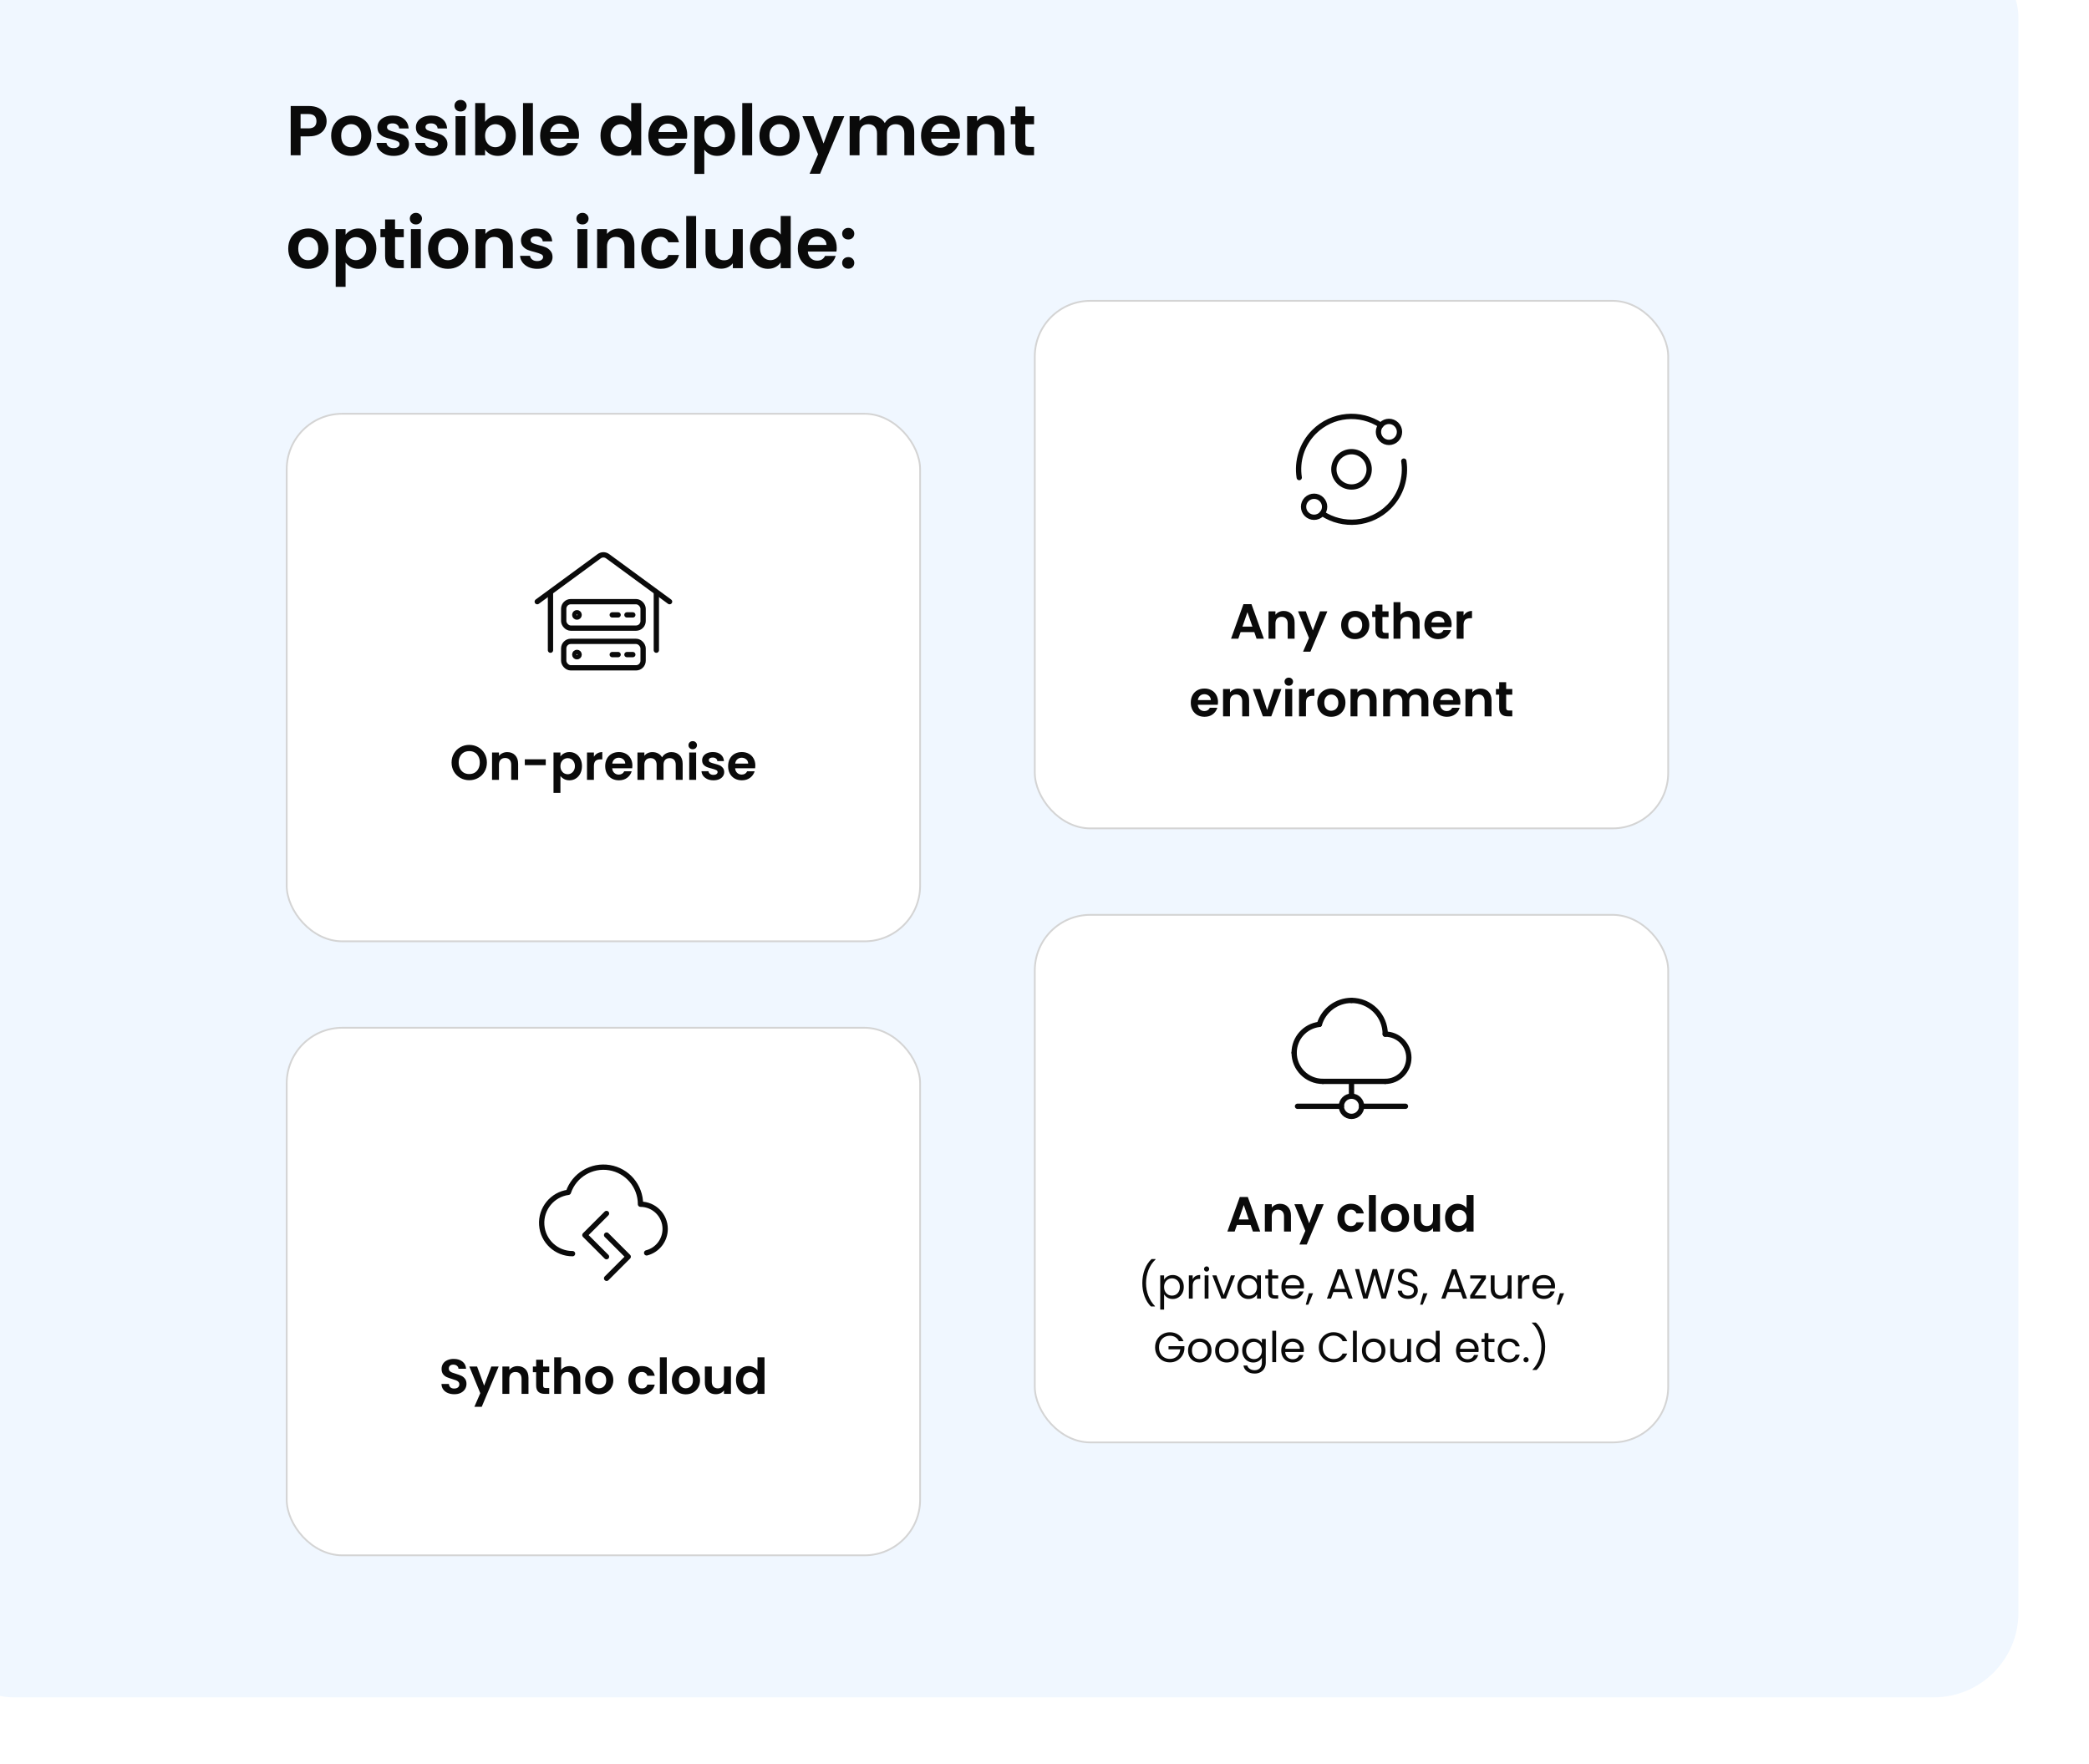 <svg width="592" height="500" viewBox="0 0 592 500" fill="none" xmlns="http://www.w3.org/2000/svg">
<g filter="url(#filter0_i_2884_12188)">
<rect width="592" height="500" rx="24" fill="#F0F7FF"/>
<rect x="101.25" y="136.25" width="179.5" height="149.5" rx="15.75" fill="white" stroke="#D4D4D4" stroke-width="0.5"/>
<rect x="101.25" y="310.25" width="179.5" height="149.5" rx="15.75" fill="white" stroke="#D4D4D4" stroke-width="0.5"/>
<path d="M182.252 374.264C177.652 374.275 173.833 370.715 173.52 366.126C173.208 361.537 176.51 357.493 181.069 356.88C182.718 352.012 187.649 349.054 192.72 349.891C197.791 350.728 201.51 355.114 201.507 360.254C205.371 360.261 208.5 363.395 208.5 367.259C208.5 370.521 206.27 373.263 203.25 374.042" stroke="#0A0A0A" stroke-width="1.5" stroke-linecap="round" stroke-linejoin="round"/>
<path d="M191.876 362.876L185.751 369.001L191.876 375.126" stroke="#0A0A0A" stroke-width="1.5" stroke-linecap="round" stroke-linejoin="round"/>
<path d="M191.904 369.001L198.029 375.126L191.904 381.251" stroke="#0A0A0A" stroke-width="1.5" stroke-linecap="round" stroke-linejoin="round"/>
<path d="M148.739 414.098C148.058 414.098 147.442 413.981 146.891 413.748C146.35 413.515 145.921 413.179 145.603 412.74C145.286 412.301 145.123 411.783 145.113 411.186H147.213C147.241 411.587 147.381 411.905 147.633 412.138C147.895 412.371 148.249 412.488 148.697 412.488C149.155 412.488 149.514 412.381 149.775 412.166C150.037 411.942 150.167 411.653 150.167 411.298C150.167 411.009 150.079 410.771 149.901 410.584C149.724 410.397 149.5 410.253 149.229 410.15C148.968 410.038 148.604 409.917 148.137 409.786C147.503 409.599 146.985 409.417 146.583 409.24C146.191 409.053 145.851 408.778 145.561 408.414C145.281 408.041 145.141 407.546 145.141 406.93C145.141 406.351 145.286 405.847 145.575 405.418C145.865 404.989 146.271 404.662 146.793 404.438C147.316 404.205 147.913 404.088 148.585 404.088C149.593 404.088 150.41 404.335 151.035 404.83C151.67 405.315 152.02 405.997 152.085 406.874H149.929C149.911 406.538 149.766 406.263 149.495 406.048C149.234 405.824 148.884 405.712 148.445 405.712C148.063 405.712 147.755 405.81 147.521 406.006C147.297 406.202 147.185 406.487 147.185 406.86C147.185 407.121 147.269 407.341 147.437 407.518C147.615 407.686 147.829 407.826 148.081 407.938C148.343 408.041 148.707 408.162 149.173 408.302C149.808 408.489 150.326 408.675 150.727 408.862C151.129 409.049 151.474 409.329 151.763 409.702C152.053 410.075 152.197 410.565 152.197 411.172C152.197 411.695 152.062 412.18 151.791 412.628C151.521 413.076 151.124 413.435 150.601 413.706C150.079 413.967 149.458 414.098 148.739 414.098ZM161.317 406.244L156.515 417.668H154.429L156.109 413.804L153.001 406.244H155.199L157.201 411.662L159.231 406.244H161.317ZM166.671 406.132C167.595 406.132 168.342 406.426 168.911 407.014C169.481 407.593 169.765 408.405 169.765 409.45V414H167.805V409.716C167.805 409.1 167.651 408.629 167.343 408.302C167.035 407.966 166.615 407.798 166.083 407.798C165.542 407.798 165.113 407.966 164.795 408.302C164.487 408.629 164.333 409.1 164.333 409.716V414H162.373V406.244H164.333V407.21C164.595 406.874 164.926 406.613 165.327 406.426C165.738 406.23 166.186 406.132 166.671 406.132ZM173.911 407.854V411.606C173.911 411.867 173.972 412.059 174.093 412.18C174.224 412.292 174.438 412.348 174.737 412.348H175.647V414H174.415C172.763 414 171.937 413.197 171.937 411.592V407.854H171.013V406.244H171.937V404.326H173.911V406.244H175.647V407.854H173.911ZM181.425 406.132C182.013 406.132 182.535 406.263 182.993 406.524C183.45 406.776 183.805 407.154 184.057 407.658C184.318 408.153 184.449 408.75 184.449 409.45V414H182.489V409.716C182.489 409.1 182.335 408.629 182.027 408.302C181.719 407.966 181.299 407.798 180.767 407.798C180.225 407.798 179.796 407.966 179.479 408.302C179.171 408.629 179.017 409.1 179.017 409.716V414H177.057V403.64H179.017V407.21C179.269 406.874 179.605 406.613 180.025 406.426C180.445 406.23 180.911 406.132 181.425 406.132ZM189.757 414.126C189.01 414.126 188.338 413.963 187.741 413.636C187.143 413.3 186.672 412.829 186.327 412.222C185.991 411.615 185.823 410.915 185.823 410.122C185.823 409.329 185.995 408.629 186.341 408.022C186.695 407.415 187.176 406.949 187.783 406.622C188.389 406.286 189.066 406.118 189.813 406.118C190.559 406.118 191.236 406.286 191.843 406.622C192.449 406.949 192.925 407.415 193.271 408.022C193.625 408.629 193.803 409.329 193.803 410.122C193.803 410.915 193.621 411.615 193.257 412.222C192.902 412.829 192.417 413.3 191.801 413.636C191.194 413.963 190.513 414.126 189.757 414.126ZM189.757 412.418C190.111 412.418 190.443 412.334 190.751 412.166C191.068 411.989 191.32 411.727 191.507 411.382C191.693 411.037 191.787 410.617 191.787 410.122C191.787 409.385 191.591 408.82 191.199 408.428C190.816 408.027 190.345 407.826 189.785 407.826C189.225 407.826 188.753 408.027 188.371 408.428C187.997 408.82 187.811 409.385 187.811 410.122C187.811 410.859 187.993 411.429 188.357 411.83C188.73 412.222 189.197 412.418 189.757 412.418ZM198.072 410.122C198.072 409.319 198.236 408.619 198.562 408.022C198.889 407.415 199.342 406.949 199.92 406.622C200.499 406.286 201.162 406.118 201.908 406.118C202.87 406.118 203.663 406.361 204.288 406.846C204.923 407.322 205.348 407.994 205.562 408.862H203.448C203.336 408.526 203.145 408.265 202.874 408.078C202.613 407.882 202.286 407.784 201.894 407.784C201.334 407.784 200.891 407.989 200.564 408.4C200.238 408.801 200.074 409.375 200.074 410.122C200.074 410.859 200.238 411.433 200.564 411.844C200.891 412.245 201.334 412.446 201.894 412.446C202.688 412.446 203.206 412.091 203.448 411.382H205.562C205.348 412.222 204.923 412.889 204.288 413.384C203.654 413.879 202.86 414.126 201.908 414.126C201.162 414.126 200.499 413.963 199.92 413.636C199.342 413.3 198.889 412.833 198.562 412.236C198.236 411.629 198.072 410.925 198.072 410.122ZM208.958 403.64V414H206.998V403.64H208.958ZM214.339 414.126C213.592 414.126 212.92 413.963 212.323 413.636C211.725 413.3 211.254 412.829 210.909 412.222C210.573 411.615 210.405 410.915 210.405 410.122C210.405 409.329 210.577 408.629 210.923 408.022C211.277 407.415 211.758 406.949 212.365 406.622C212.971 406.286 213.648 406.118 214.395 406.118C215.141 406.118 215.818 406.286 216.425 406.622C217.031 406.949 217.507 407.415 217.853 408.022C218.207 408.629 218.385 409.329 218.385 410.122C218.385 410.915 218.203 411.615 217.839 412.222C217.484 412.829 216.999 413.3 216.383 413.636C215.776 413.963 215.095 414.126 214.339 414.126ZM214.339 412.418C214.693 412.418 215.025 412.334 215.333 412.166C215.65 411.989 215.902 411.727 216.089 411.382C216.275 411.037 216.369 410.617 216.369 410.122C216.369 409.385 216.173 408.82 215.781 408.428C215.398 408.027 214.927 407.826 214.367 407.826C213.807 407.826 213.335 408.027 212.953 408.428C212.579 408.82 212.393 409.385 212.393 410.122C212.393 410.859 212.575 411.429 212.939 411.83C213.312 412.222 213.779 412.418 214.339 412.418ZM227.144 406.244V414H225.17V413.02C224.918 413.356 224.587 413.622 224.176 413.818C223.775 414.005 223.336 414.098 222.86 414.098C222.254 414.098 221.717 413.972 221.25 413.72C220.784 413.459 220.415 413.081 220.144 412.586C219.883 412.082 219.752 411.485 219.752 410.794V406.244H221.712V410.514C221.712 411.13 221.866 411.606 222.174 411.942C222.482 412.269 222.902 412.432 223.434 412.432C223.976 412.432 224.4 412.269 224.708 411.942C225.016 411.606 225.17 411.13 225.17 410.514V406.244H227.144ZM228.574 410.094C228.574 409.31 228.728 408.615 229.036 408.008C229.354 407.401 229.783 406.935 230.324 406.608C230.866 406.281 231.468 406.118 232.13 406.118C232.634 406.118 233.115 406.23 233.572 406.454C234.03 406.669 234.394 406.958 234.664 407.322V403.64H236.652V414H234.664V412.852C234.422 413.235 234.081 413.543 233.642 413.776C233.204 414.009 232.695 414.126 232.116 414.126C231.463 414.126 230.866 413.958 230.324 413.622C229.783 413.286 229.354 412.815 229.036 412.208C228.728 411.592 228.574 410.887 228.574 410.094ZM234.678 410.122C234.678 409.646 234.585 409.24 234.398 408.904C234.212 408.559 233.96 408.297 233.642 408.12C233.325 407.933 232.984 407.84 232.62 407.84C232.256 407.84 231.92 407.929 231.612 408.106C231.304 408.283 231.052 408.545 230.856 408.89C230.67 409.226 230.576 409.627 230.576 410.094C230.576 410.561 230.67 410.971 230.856 411.326C231.052 411.671 231.304 411.937 231.612 412.124C231.93 412.311 232.266 412.404 232.62 412.404C232.984 412.404 233.325 412.315 233.642 412.138C233.96 411.951 234.212 411.69 234.398 411.354C234.585 411.009 234.678 410.598 234.678 410.122Z" fill="#0A0A0A"/>
<rect x="313.25" y="104.25" width="179.5" height="149.5" rx="15.75" fill="white" stroke="#D4D4D4" stroke-width="0.5"/>
<path d="M411.315 139.507C405.485 135.625 397.538 136.252 392.395 141.392C388.868 144.917 387.473 149.757 388.19 154.33" stroke="#0A0A0A" stroke-width="1.5" stroke-linecap="round" stroke-linejoin="round"/>
<path d="M406.543 148.463C408.497 150.417 408.497 153.583 406.543 155.537C404.59 157.49 401.423 157.49 399.47 155.537C397.517 153.583 397.517 150.417 399.47 148.463C401.423 146.51 404.59 146.51 406.543 148.463" stroke="#0A0A0A" stroke-width="1.5" stroke-linecap="round" stroke-linejoin="round"/>
<path d="M417.824 149.668C418.541 154.242 417.146 159.083 413.619 162.607C408.476 167.748 400.529 168.375 394.699 164.493" stroke="#0A0A0A" stroke-width="1.5" stroke-linecap="round" stroke-linejoin="round"/>
<path d="M415.729 139.287C416.894 140.45 416.894 142.337 415.729 143.5C414.564 144.663 412.675 144.663 411.51 143.5C410.345 142.337 410.345 140.45 411.51 139.287C412.675 138.123 414.564 138.123 415.729 139.287" stroke="#0A0A0A" stroke-width="1.5" stroke-linecap="round" stroke-linejoin="round"/>
<path d="M390.288 164.713C389.123 163.55 389.123 161.663 390.288 160.5C391.453 159.337 393.341 159.337 394.506 160.5C395.671 161.663 395.671 163.55 394.506 164.713C393.339 165.877 391.453 165.877 390.288 164.713" stroke="#0A0A0A" stroke-width="1.5" stroke-linecap="round" stroke-linejoin="round"/>
<path d="M375.457 198.138H371.565L370.921 200H368.863L372.377 190.214H374.659L378.173 200H376.101L375.457 198.138ZM374.925 196.57L373.511 192.482L372.097 196.57H374.925ZM383.785 192.132C384.709 192.132 385.455 192.426 386.025 193.014C386.594 193.593 386.879 194.405 386.879 195.45V200H384.919V195.716C384.919 195.1 384.765 194.629 384.457 194.302C384.149 193.966 383.729 193.798 383.197 193.798C382.655 193.798 382.226 193.966 381.909 194.302C381.601 194.629 381.447 195.1 381.447 195.716V200H379.487V192.244H381.447V193.21C381.708 192.874 382.039 192.613 382.441 192.426C382.851 192.23 383.299 192.132 383.785 192.132ZM396.162 192.244L391.36 203.668H389.274L390.954 199.804L387.846 192.244H390.044L392.046 197.662L394.076 192.244H396.162ZM403.999 200.126C403.252 200.126 402.58 199.963 401.983 199.636C401.386 199.3 400.914 198.829 400.569 198.222C400.233 197.615 400.065 196.915 400.065 196.122C400.065 195.329 400.238 194.629 400.583 194.022C400.938 193.415 401.418 192.949 402.025 192.622C402.632 192.286 403.308 192.118 404.055 192.118C404.802 192.118 405.478 192.286 406.085 192.622C406.692 192.949 407.168 193.415 407.513 194.022C407.868 194.629 408.045 195.329 408.045 196.122C408.045 196.915 407.863 197.615 407.499 198.222C407.144 198.829 406.659 199.3 406.043 199.636C405.436 199.963 404.755 200.126 403.999 200.126ZM403.999 198.418C404.354 198.418 404.685 198.334 404.993 198.166C405.31 197.989 405.562 197.727 405.749 197.382C405.936 197.037 406.029 196.617 406.029 196.122C406.029 195.385 405.833 194.82 405.441 194.428C405.058 194.027 404.587 193.826 404.027 193.826C403.467 193.826 402.996 194.027 402.613 194.428C402.24 194.82 402.053 195.385 402.053 196.122C402.053 196.859 402.235 197.429 402.599 197.83C402.972 198.222 403.439 198.418 403.999 198.418ZM411.765 193.854V197.606C411.765 197.867 411.825 198.059 411.947 198.18C412.077 198.292 412.292 198.348 412.591 198.348H413.501V200H412.269C410.617 200 409.791 199.197 409.791 197.592V193.854H408.867V192.244H409.791V190.326H411.765V192.244H413.501V193.854H411.765ZM419.278 192.132C419.866 192.132 420.389 192.263 420.846 192.524C421.304 192.776 421.658 193.154 421.91 193.658C422.172 194.153 422.302 194.75 422.302 195.45V200H420.342V195.716C420.342 195.1 420.188 194.629 419.88 194.302C419.572 193.966 419.152 193.798 418.62 193.798C418.079 193.798 417.65 193.966 417.332 194.302C417.024 194.629 416.87 195.1 416.87 195.716V200H414.91V189.64H416.87V193.21C417.122 192.874 417.458 192.613 417.878 192.426C418.298 192.23 418.765 192.132 419.278 192.132ZM431.376 195.954C431.376 196.234 431.358 196.486 431.32 196.71H425.65C425.697 197.27 425.893 197.709 426.238 198.026C426.584 198.343 427.008 198.502 427.512 198.502C428.24 198.502 428.758 198.189 429.066 197.564H431.18C430.956 198.311 430.527 198.927 429.892 199.412C429.258 199.888 428.478 200.126 427.554 200.126C426.808 200.126 426.136 199.963 425.538 199.636C424.95 199.3 424.488 198.829 424.152 198.222C423.826 197.615 423.662 196.915 423.662 196.122C423.662 195.319 423.826 194.615 424.152 194.008C424.479 193.401 424.936 192.935 425.524 192.608C426.112 192.281 426.789 192.118 427.554 192.118C428.292 192.118 428.95 192.277 429.528 192.594C430.116 192.911 430.569 193.364 430.886 193.952C431.213 194.531 431.376 195.198 431.376 195.954ZM429.346 195.394C429.337 194.89 429.155 194.489 428.8 194.19C428.446 193.882 428.012 193.728 427.498 193.728C427.013 193.728 426.602 193.877 426.266 194.176C425.94 194.465 425.739 194.871 425.664 195.394H429.346ZM434.767 193.448C435.019 193.037 435.345 192.715 435.747 192.482C436.157 192.249 436.624 192.132 437.147 192.132V194.19H436.629C436.013 194.19 435.546 194.335 435.229 194.624C434.921 194.913 434.767 195.417 434.767 196.136V200H432.807V192.244H434.767V193.448ZM365.17 217.954C365.17 218.234 365.151 218.486 365.114 218.71H359.444C359.491 219.27 359.687 219.709 360.032 220.026C360.377 220.343 360.802 220.502 361.306 220.502C362.034 220.502 362.552 220.189 362.86 219.564H364.974C364.75 220.311 364.321 220.927 363.686 221.412C363.051 221.888 362.272 222.126 361.348 222.126C360.601 222.126 359.929 221.963 359.332 221.636C358.744 221.3 358.282 220.829 357.946 220.222C357.619 219.615 357.456 218.915 357.456 218.122C357.456 217.319 357.619 216.615 357.946 216.008C358.273 215.401 358.73 214.935 359.318 214.608C359.906 214.281 360.583 214.118 361.348 214.118C362.085 214.118 362.743 214.277 363.322 214.594C363.91 214.911 364.363 215.364 364.68 215.952C365.007 216.531 365.17 217.198 365.17 217.954ZM363.14 217.394C363.131 216.89 362.949 216.489 362.594 216.19C362.239 215.882 361.805 215.728 361.292 215.728C360.807 215.728 360.396 215.877 360.06 216.176C359.733 216.465 359.533 216.871 359.458 217.394H363.14ZM370.899 214.132C371.823 214.132 372.569 214.426 373.139 215.014C373.708 215.593 373.993 216.405 373.993 217.45V222H372.033V217.716C372.033 217.1 371.879 216.629 371.571 216.302C371.263 215.966 370.843 215.798 370.311 215.798C369.769 215.798 369.34 215.966 369.023 216.302C368.715 216.629 368.561 217.1 368.561 217.716V222H366.601V214.244H368.561V215.21C368.822 214.874 369.153 214.613 369.555 214.426C369.965 214.23 370.413 214.132 370.899 214.132ZM379.091 220.194L381.051 214.244H383.137L380.267 222H377.887L375.031 214.244H377.131L379.091 220.194ZM385.231 213.32C384.886 213.32 384.597 213.213 384.363 212.998C384.139 212.774 384.027 212.499 384.027 212.172C384.027 211.845 384.139 211.575 384.363 211.36C384.597 211.136 384.886 211.024 385.231 211.024C385.577 211.024 385.861 211.136 386.085 211.36C386.319 211.575 386.435 211.845 386.435 212.172C386.435 212.499 386.319 212.774 386.085 212.998C385.861 213.213 385.577 213.32 385.231 213.32ZM386.197 214.244V222H384.237V214.244H386.197ZM390.094 215.448C390.346 215.037 390.673 214.715 391.074 214.482C391.485 214.249 391.951 214.132 392.474 214.132V216.19H391.956C391.34 216.19 390.873 216.335 390.556 216.624C390.248 216.913 390.094 217.417 390.094 218.136V222H388.134V214.244H390.094V215.448ZM397.238 222.126C396.491 222.126 395.819 221.963 395.222 221.636C394.625 221.3 394.153 220.829 393.808 220.222C393.472 219.615 393.304 218.915 393.304 218.122C393.304 217.329 393.477 216.629 393.822 216.022C394.177 215.415 394.657 214.949 395.264 214.622C395.871 214.286 396.547 214.118 397.294 214.118C398.041 214.118 398.717 214.286 399.324 214.622C399.931 214.949 400.407 215.415 400.752 216.022C401.107 216.629 401.284 217.329 401.284 218.122C401.284 218.915 401.102 219.615 400.738 220.222C400.383 220.829 399.898 221.3 399.282 221.636C398.675 221.963 397.994 222.126 397.238 222.126ZM397.238 220.418C397.593 220.418 397.924 220.334 398.232 220.166C398.549 219.989 398.801 219.727 398.988 219.382C399.175 219.037 399.268 218.617 399.268 218.122C399.268 217.385 399.072 216.82 398.68 216.428C398.297 216.027 397.826 215.826 397.266 215.826C396.706 215.826 396.235 216.027 395.852 216.428C395.479 216.82 395.292 217.385 395.292 218.122C395.292 218.859 395.474 219.429 395.838 219.83C396.211 220.222 396.678 220.418 397.238 220.418ZM407.02 214.132C407.944 214.132 408.691 214.426 409.26 215.014C409.829 215.593 410.114 216.405 410.114 217.45V222H408.154V217.716C408.154 217.1 408 216.629 407.692 216.302C407.384 215.966 406.964 215.798 406.432 215.798C405.891 215.798 405.461 215.966 405.144 216.302C404.836 216.629 404.682 217.1 404.682 217.716V222H402.722V214.244H404.682V215.21C404.943 214.874 405.275 214.613 405.676 214.426C406.087 214.23 406.535 214.132 407.02 214.132ZM421.61 214.132C422.562 214.132 423.327 214.426 423.906 215.014C424.494 215.593 424.788 216.405 424.788 217.45V222H422.828V217.716C422.828 217.109 422.674 216.647 422.366 216.33C422.058 216.003 421.638 215.84 421.106 215.84C420.574 215.84 420.149 216.003 419.832 216.33C419.524 216.647 419.37 217.109 419.37 217.716V222H417.41V217.716C417.41 217.109 417.256 216.647 416.948 216.33C416.64 216.003 416.22 215.84 415.688 215.84C415.146 215.84 414.717 216.003 414.4 216.33C414.092 216.647 413.938 217.109 413.938 217.716V222H411.978V214.244H413.938V215.182C414.19 214.855 414.512 214.599 414.904 214.412C415.305 214.225 415.744 214.132 416.22 214.132C416.826 214.132 417.368 214.263 417.844 214.524C418.32 214.776 418.688 215.14 418.95 215.616C419.202 215.168 419.566 214.809 420.042 214.538C420.527 214.267 421.05 214.132 421.61 214.132ZM433.858 217.954C433.858 218.234 433.839 218.486 433.802 218.71H428.132C428.178 219.27 428.374 219.709 428.72 220.026C429.065 220.343 429.49 220.502 429.994 220.502C430.722 220.502 431.24 220.189 431.548 219.564H433.662C433.438 220.311 433.008 220.927 432.374 221.412C431.739 221.888 430.96 222.126 430.036 222.126C429.289 222.126 428.617 221.963 428.02 221.636C427.432 221.3 426.97 220.829 426.634 220.222C426.307 219.615 426.144 218.915 426.144 218.122C426.144 217.319 426.307 216.615 426.634 216.008C426.96 215.401 427.418 214.935 428.006 214.608C428.594 214.281 429.27 214.118 430.036 214.118C430.773 214.118 431.431 214.277 432.01 214.594C432.598 214.911 433.05 215.364 433.368 215.952C433.694 216.531 433.858 217.198 433.858 217.954ZM431.828 217.394C431.818 216.89 431.636 216.489 431.282 216.19C430.927 215.882 430.493 215.728 429.98 215.728C429.494 215.728 429.084 215.877 428.748 216.176C428.421 216.465 428.22 216.871 428.146 217.394H431.828ZM439.586 214.132C440.51 214.132 441.257 214.426 441.826 215.014C442.396 215.593 442.68 216.405 442.68 217.45V222H440.72V217.716C440.72 217.1 440.566 216.629 440.258 216.302C439.95 215.966 439.53 215.798 438.998 215.798C438.457 215.798 438.028 215.966 437.71 216.302C437.402 216.629 437.248 217.1 437.248 217.716V222H435.288V214.244H437.248V215.21C437.51 214.874 437.841 214.613 438.242 214.426C438.653 214.23 439.101 214.132 439.586 214.132ZM446.826 215.854V219.606C446.826 219.867 446.887 220.059 447.008 220.18C447.139 220.292 447.353 220.348 447.652 220.348H448.562V222H447.33C445.678 222 444.852 221.197 444.852 219.592V215.854H443.928V214.244H444.852V212.326H446.826V214.244H448.562V215.854H446.826Z" fill="#0A0A0A"/>
<rect x="313.25" y="278.25" width="179.5" height="149.5" rx="15.75" fill="white" stroke="#D4D4D4" stroke-width="0.5"/>
<circle cx="402.999" cy="332.5" r="2.868" stroke="#0A0A0A" stroke-width="1.5" stroke-linecap="round" stroke-linejoin="round"/>
<path d="M394.875 325.441C390.388 325.441 386.75 321.803 386.75 317.316" stroke="#0A0A0A" stroke-width="1.5" stroke-linecap="round" stroke-linejoin="round"/>
<path d="M412.559 312.059C416.254 312.059 419.25 315.055 419.25 318.75C419.25 322.446 416.254 325.441 412.559 325.441" stroke="#0A0A0A" stroke-width="1.5" stroke-linecap="round" stroke-linejoin="round"/>
<path d="M403 302.5C405.535 302.5 407.966 303.507 409.759 305.3C411.552 307.092 412.559 309.524 412.559 312.059" stroke="#0A0A0A" stroke-width="1.5" stroke-linecap="round" stroke-linejoin="round"/>
<path d="M405.869 332.5H418.296" stroke="#0A0A0A" stroke-width="1.5" stroke-linecap="round" stroke-linejoin="round"/>
<path d="M387.702 332.5H400.129" stroke="#0A0A0A" stroke-width="1.5" stroke-linecap="round" stroke-linejoin="round"/>
<path d="M402.998 325.48V329.633" stroke="#0A0A0A" stroke-width="1.5" stroke-linecap="round" stroke-linejoin="round"/>
<path d="M393.895 309.29C389.826 309.772 386.758 313.218 386.75 317.316" stroke="#0A0A0A" stroke-width="1.5" stroke-linecap="round" stroke-linejoin="round"/>
<path d="M403 302.5C398.8 302.51 395.103 305.268 393.896 309.29" stroke="#0A0A0A" stroke-width="1.5" stroke-linecap="round" stroke-linejoin="round"/>
<path d="M412.557 325.441H394.873" stroke="#0A0A0A" stroke-width="1.5" stroke-linecap="round" stroke-linejoin="round"/>
<path d="M374.418 366.138H370.526L369.882 368H367.824L371.338 358.214H373.62L377.134 368H375.062L374.418 366.138ZM373.886 364.57L372.472 360.482L371.058 364.57H373.886ZM382.745 360.132C383.669 360.132 384.416 360.426 384.985 361.014C385.555 361.593 385.839 362.405 385.839 363.45V368H383.879V363.716C383.879 363.1 383.725 362.629 383.417 362.302C383.109 361.966 382.689 361.798 382.157 361.798C381.616 361.798 381.187 361.966 380.869 362.302C380.561 362.629 380.407 363.1 380.407 363.716V368H378.447V360.244H380.407V361.21C380.669 360.874 381 360.613 381.401 360.426C381.812 360.23 382.26 360.132 382.745 360.132ZM395.123 360.244L390.321 371.668H388.235L389.915 367.804L386.807 360.244H389.005L391.007 365.662L393.037 360.244H395.123ZM399.012 364.122C399.012 363.319 399.175 362.619 399.502 362.022C399.828 361.415 400.281 360.949 400.86 360.622C401.438 360.286 402.101 360.118 402.848 360.118C403.809 360.118 404.602 360.361 405.228 360.846C405.862 361.322 406.287 361.994 406.502 362.862H404.388C404.276 362.526 404.084 362.265 403.814 362.078C403.552 361.882 403.226 361.784 402.834 361.784C402.274 361.784 401.83 361.989 401.504 362.4C401.177 362.801 401.014 363.375 401.014 364.122C401.014 364.859 401.177 365.433 401.504 365.844C401.83 366.245 402.274 366.446 402.834 366.446C403.627 366.446 404.145 366.091 404.388 365.382H406.502C406.287 366.222 405.862 366.889 405.228 367.384C404.593 367.879 403.8 368.126 402.848 368.126C402.101 368.126 401.438 367.963 400.86 367.636C400.281 367.3 399.828 366.833 399.502 366.236C399.175 365.629 399.012 364.925 399.012 364.122ZM409.898 357.64V368H407.938V357.64H409.898ZM415.278 368.126C414.531 368.126 413.859 367.963 413.262 367.636C412.665 367.3 412.193 366.829 411.848 366.222C411.512 365.615 411.344 364.915 411.344 364.122C411.344 363.329 411.517 362.629 411.862 362.022C412.217 361.415 412.697 360.949 413.304 360.622C413.911 360.286 414.587 360.118 415.334 360.118C416.081 360.118 416.757 360.286 417.364 360.622C417.971 360.949 418.447 361.415 418.792 362.022C419.147 362.629 419.324 363.329 419.324 364.122C419.324 364.915 419.142 365.615 418.778 366.222C418.423 366.829 417.938 367.3 417.322 367.636C416.715 367.963 416.034 368.126 415.278 368.126ZM415.278 366.418C415.633 366.418 415.964 366.334 416.272 366.166C416.589 365.989 416.841 365.727 417.028 365.382C417.215 365.037 417.308 364.617 417.308 364.122C417.308 363.385 417.112 362.82 416.72 362.428C416.337 362.027 415.866 361.826 415.306 361.826C414.746 361.826 414.275 362.027 413.892 362.428C413.519 362.82 413.332 363.385 413.332 364.122C413.332 364.859 413.514 365.429 413.878 365.83C414.251 366.222 414.718 366.418 415.278 366.418ZM428.084 360.244V368H426.11V367.02C425.858 367.356 425.527 367.622 425.116 367.818C424.715 368.005 424.276 368.098 423.8 368.098C423.193 368.098 422.657 367.972 422.19 367.72C421.723 367.459 421.355 367.081 421.084 366.586C420.823 366.082 420.692 365.485 420.692 364.794V360.244H422.652V364.514C422.652 365.13 422.806 365.606 423.114 365.942C423.422 366.269 423.842 366.432 424.374 366.432C424.915 366.432 425.34 366.269 425.648 365.942C425.956 365.606 426.11 365.13 426.11 364.514V360.244H428.084ZM429.514 364.094C429.514 363.31 429.668 362.615 429.976 362.008C430.293 361.401 430.722 360.935 431.264 360.608C431.805 360.281 432.407 360.118 433.07 360.118C433.574 360.118 434.054 360.23 434.512 360.454C434.969 360.669 435.333 360.958 435.604 361.322V357.64H437.592V368H435.604V366.852C435.361 367.235 435.02 367.543 434.582 367.776C434.143 368.009 433.634 368.126 433.056 368.126C432.402 368.126 431.805 367.958 431.264 367.622C430.722 367.286 430.293 366.815 429.976 366.208C429.668 365.592 429.514 364.887 429.514 364.094ZM435.618 364.122C435.618 363.646 435.524 363.24 435.338 362.904C435.151 362.559 434.899 362.297 434.582 362.12C434.264 361.933 433.924 361.84 433.56 361.84C433.196 361.84 432.86 361.929 432.552 362.106C432.244 362.283 431.992 362.545 431.796 362.89C431.609 363.226 431.516 363.627 431.516 364.094C431.516 364.561 431.609 364.971 431.796 365.326C431.992 365.671 432.244 365.937 432.552 366.124C432.869 366.311 433.205 366.404 433.56 366.404C433.924 366.404 434.264 366.315 434.582 366.138C434.899 365.951 435.151 365.69 435.338 365.354C435.524 365.009 435.618 364.598 435.618 364.122Z" fill="#0A0A0A"/>
<path d="M346.158 389.232C345.39 388.48 344.79 387.524 344.358 386.364C343.934 385.204 343.722 383.952 343.722 382.608C343.722 381.232 343.946 379.948 344.394 378.756C344.85 377.556 345.498 376.568 346.338 375.792H347.478V375.9C346.582 376.74 345.906 377.752 345.45 378.936C345.002 380.112 344.778 381.336 344.778 382.608C344.778 383.848 344.99 385.032 345.414 386.16C345.846 387.288 346.474 388.276 347.298 389.124V389.232H346.158ZM349.891 381.636C350.107 381.26 350.427 380.948 350.851 380.7C351.283 380.444 351.783 380.316 352.351 380.316C352.935 380.316 353.463 380.456 353.935 380.736C354.415 381.016 354.791 381.412 355.063 381.924C355.335 382.428 355.471 383.016 355.471 383.688C355.471 384.352 355.335 384.944 355.063 385.464C354.791 385.984 354.415 386.388 353.935 386.676C353.463 386.964 352.935 387.108 352.351 387.108C351.791 387.108 351.295 386.984 350.863 386.736C350.439 386.48 350.115 386.164 349.891 385.788V390.12H348.799V380.424H349.891V381.636ZM354.355 383.688C354.355 383.192 354.255 382.76 354.055 382.392C353.855 382.024 353.583 381.744 353.239 381.552C352.903 381.36 352.531 381.264 352.123 381.264C351.723 381.264 351.351 381.364 351.007 381.564C350.671 381.756 350.399 382.04 350.191 382.416C349.991 382.784 349.891 383.212 349.891 383.7C349.891 384.196 349.991 384.632 350.191 385.008C350.399 385.376 350.671 385.66 351.007 385.86C351.351 386.052 351.723 386.148 352.123 386.148C352.531 386.148 352.903 386.052 353.239 385.86C353.583 385.66 353.855 385.376 354.055 385.008C354.255 384.632 354.355 384.192 354.355 383.688ZM358 381.492C358.192 381.116 358.464 380.824 358.816 380.616C359.176 380.408 359.612 380.304 360.124 380.304V381.432H359.836C358.612 381.432 358 382.096 358 383.424V387H356.908V380.424H358V381.492ZM361.949 379.356C361.741 379.356 361.565 379.284 361.421 379.14C361.277 378.996 361.205 378.82 361.205 378.612C361.205 378.404 361.277 378.228 361.421 378.084C361.565 377.94 361.741 377.868 361.949 377.868C362.149 377.868 362.317 377.94 362.453 378.084C362.597 378.228 362.669 378.404 362.669 378.612C362.669 378.82 362.597 378.996 362.453 379.14C362.317 379.284 362.149 379.356 361.949 379.356ZM362.477 380.424V387H361.385V380.424H362.477ZM366.786 385.992L368.826 380.424H369.99L367.41 387H366.138L363.558 380.424H364.734L366.786 385.992ZM370.657 383.688C370.657 383.016 370.793 382.428 371.065 381.924C371.337 381.412 371.709 381.016 372.181 380.736C372.661 380.456 373.193 380.316 373.777 380.316C374.353 380.316 374.853 380.44 375.277 380.688C375.701 380.936 376.017 381.248 376.225 381.624V380.424H377.329V387H376.225V385.776C376.009 386.16 375.685 386.48 375.253 386.736C374.829 386.984 374.333 387.108 373.765 387.108C373.181 387.108 372.653 386.964 372.181 386.676C371.709 386.388 371.337 385.984 371.065 385.464C370.793 384.944 370.657 384.352 370.657 383.688ZM376.225 383.7C376.225 383.204 376.125 382.772 375.925 382.404C375.725 382.036 375.453 381.756 375.109 381.564C374.773 381.364 374.401 381.264 373.993 381.264C373.585 381.264 373.213 381.36 372.877 381.552C372.541 381.744 372.273 382.024 372.073 382.392C371.873 382.76 371.773 383.192 371.773 383.688C371.773 384.192 371.873 384.632 372.073 385.008C372.273 385.376 372.541 385.66 372.877 385.86C373.213 386.052 373.585 386.148 373.993 386.148C374.401 386.148 374.773 386.052 375.109 385.86C375.453 385.66 375.725 385.376 375.925 385.008C376.125 384.632 376.225 384.196 376.225 383.7ZM380.506 381.324V385.2C380.506 385.52 380.574 385.748 380.71 385.884C380.846 386.012 381.082 386.076 381.418 386.076H382.222V387H381.238C380.63 387 380.174 386.86 379.87 386.58C379.566 386.3 379.414 385.84 379.414 385.2V381.324H378.562V380.424H379.414V378.768H380.506V380.424H382.222V381.324H380.506ZM389.545 383.46C389.545 383.668 389.533 383.888 389.509 384.12H384.253C384.293 384.768 384.513 385.276 384.913 385.644C385.321 386.004 385.813 386.184 386.389 386.184C386.861 386.184 387.253 386.076 387.565 385.86C387.885 385.636 388.109 385.34 388.237 384.972H389.413C389.237 385.604 388.885 386.12 388.357 386.52C387.829 386.912 387.173 387.108 386.389 387.108C385.765 387.108 385.205 386.968 384.709 386.688C384.221 386.408 383.837 386.012 383.557 385.5C383.277 384.98 383.137 384.38 383.137 383.7C383.137 383.02 383.273 382.424 383.545 381.912C383.817 381.4 384.197 381.008 384.685 380.736C385.181 380.456 385.749 380.316 386.389 380.316C387.013 380.316 387.565 380.452 388.045 380.724C388.525 380.996 388.893 381.372 389.149 381.852C389.413 382.324 389.545 382.86 389.545 383.46ZM388.417 383.232C388.417 382.816 388.325 382.46 388.141 382.164C387.957 381.86 387.705 381.632 387.385 381.48C387.073 381.32 386.725 381.24 386.341 381.24C385.789 381.24 385.317 381.416 384.925 381.768C384.541 382.12 384.321 382.608 384.265 383.232H388.417ZM392.115 385.488L390.771 388.716H390.038L390.915 385.488H392.115ZM401.509 385.14H397.861L397.189 387H396.037L399.061 378.684H400.321L403.333 387H402.181L401.509 385.14ZM401.197 384.252L399.685 380.028L398.173 384.252H401.197ZM415.163 378.636L412.739 387H411.515L409.571 380.268L407.555 387L406.343 387.012L404.003 378.636H405.167L406.991 385.728L409.007 378.636H410.231L412.151 385.704L413.987 378.636H415.163ZM419.01 387.084C418.458 387.084 417.962 386.988 417.522 386.796C417.09 386.596 416.75 386.324 416.502 385.98C416.254 385.628 416.126 385.224 416.118 384.768H417.282C417.322 385.16 417.482 385.492 417.762 385.764C418.05 386.028 418.466 386.16 419.01 386.16C419.53 386.16 419.938 386.032 420.234 385.776C420.538 385.512 420.69 385.176 420.69 384.768C420.69 384.448 420.602 384.188 420.426 383.988C420.25 383.788 420.03 383.636 419.766 383.532C419.502 383.428 419.146 383.316 418.698 383.196C418.146 383.052 417.702 382.908 417.366 382.764C417.038 382.62 416.754 382.396 416.514 382.092C416.282 381.78 416.166 381.364 416.166 380.844C416.166 380.388 416.282 379.984 416.514 379.632C416.746 379.28 417.07 379.008 417.486 378.816C417.91 378.624 418.394 378.528 418.938 378.528C419.722 378.528 420.362 378.724 420.858 379.116C421.362 379.508 421.646 380.028 421.71 380.676H420.51C420.47 380.356 420.302 380.076 420.006 379.836C419.71 379.588 419.318 379.464 418.83 379.464C418.374 379.464 418.002 379.584 417.714 379.824C417.426 380.056 417.282 380.384 417.282 380.808C417.282 381.112 417.366 381.36 417.534 381.552C417.71 381.744 417.922 381.892 418.17 381.996C418.426 382.092 418.782 382.204 419.238 382.332C419.79 382.484 420.234 382.636 420.57 382.788C420.906 382.932 421.194 383.16 421.434 383.472C421.674 383.776 421.794 384.192 421.794 384.72C421.794 385.128 421.686 385.512 421.47 385.872C421.254 386.232 420.934 386.524 420.51 386.748C420.086 386.972 419.586 387.084 419.01 387.084ZM424.529 385.488L423.185 388.716H422.453L423.329 385.488H424.529ZM433.923 385.14H430.275L429.603 387H428.451L431.475 378.684H432.735L435.747 387H434.595L433.923 385.14ZM433.611 384.252L432.099 380.028L430.587 384.252H433.611ZM437.881 386.1H441.109V387H436.633V386.1L439.825 381.312H436.657V380.424H441.085V381.312L437.881 386.1ZM448.358 380.424V387H447.266V386.028C447.058 386.364 446.766 386.628 446.39 386.82C446.022 387.004 445.614 387.096 445.166 387.096C444.654 387.096 444.194 386.992 443.786 386.784C443.378 386.568 443.054 386.248 442.814 385.824C442.582 385.4 442.466 384.884 442.466 384.276V380.424H443.546V384.132C443.546 384.78 443.71 385.28 444.038 385.632C444.366 385.976 444.814 386.148 445.382 386.148C445.966 386.148 446.426 385.968 446.762 385.608C447.098 385.248 447.266 384.724 447.266 384.036V380.424H448.358ZM451.293 381.492C451.485 381.116 451.757 380.824 452.109 380.616C452.469 380.408 452.905 380.304 453.417 380.304V381.432H453.129C451.905 381.432 451.293 382.096 451.293 383.424V387H450.201V380.424H451.293V381.492ZM460.678 383.46C460.678 383.668 460.666 383.888 460.642 384.12H455.386C455.426 384.768 455.646 385.276 456.046 385.644C456.454 386.004 456.946 386.184 457.522 386.184C457.994 386.184 458.386 386.076 458.698 385.86C459.018 385.636 459.242 385.34 459.37 384.972H460.546C460.37 385.604 460.018 386.12 459.49 386.52C458.962 386.912 458.306 387.108 457.522 387.108C456.898 387.108 456.338 386.968 455.842 386.688C455.354 386.408 454.97 386.012 454.69 385.5C454.41 384.98 454.27 384.38 454.27 383.7C454.27 383.02 454.406 382.424 454.678 381.912C454.95 381.4 455.33 381.008 455.818 380.736C456.314 380.456 456.882 380.316 457.522 380.316C458.146 380.316 458.698 380.452 459.178 380.724C459.658 380.996 460.026 381.372 460.282 381.852C460.546 382.324 460.678 382.86 460.678 383.46ZM459.55 383.232C459.55 382.816 459.458 382.46 459.274 382.164C459.09 381.86 458.838 381.632 458.518 381.48C458.206 381.32 457.858 381.24 457.474 381.24C456.922 381.24 456.45 381.416 456.058 381.768C455.674 382.12 455.454 382.608 455.398 383.232H459.55ZM463.247 385.488L461.903 388.716H461.171L462.047 385.488H463.247ZM354.086 399.06C353.854 398.572 353.518 398.196 353.078 397.932C352.638 397.66 352.126 397.524 351.542 397.524C350.958 397.524 350.43 397.66 349.958 397.932C349.494 398.196 349.126 398.58 348.854 399.084C348.59 399.58 348.458 400.156 348.458 400.812C348.458 401.468 348.59 402.044 348.854 402.54C349.126 403.036 349.494 403.42 349.958 403.692C350.43 403.956 350.958 404.088 351.542 404.088C352.358 404.088 353.03 403.844 353.558 403.356C354.086 402.868 354.394 402.208 354.482 401.376H351.146V400.488H355.646V401.328C355.582 402.016 355.366 402.648 354.998 403.224C354.63 403.792 354.146 404.244 353.546 404.58C352.946 404.908 352.278 405.072 351.542 405.072C350.766 405.072 350.058 404.892 349.418 404.532C348.778 404.164 348.27 403.656 347.894 403.008C347.526 402.36 347.342 401.628 347.342 400.812C347.342 399.996 347.526 399.264 347.894 398.616C348.27 397.96 348.778 397.452 349.418 397.092C350.058 396.724 350.766 396.54 351.542 396.54C352.43 396.54 353.214 396.76 353.894 397.2C354.582 397.64 355.082 398.26 355.394 399.06H354.086ZM359.958 405.108C359.342 405.108 358.782 404.968 358.278 404.688C357.782 404.408 357.39 404.012 357.102 403.5C356.822 402.98 356.682 402.38 356.682 401.7C356.682 401.028 356.826 400.436 357.114 399.924C357.41 399.404 357.81 399.008 358.314 398.736C358.818 398.456 359.382 398.316 360.006 398.316C360.63 398.316 361.194 398.456 361.698 398.736C362.202 399.008 362.598 399.4 362.886 399.912C363.182 400.424 363.33 401.02 363.33 401.7C363.33 402.38 363.178 402.98 362.874 403.5C362.578 404.012 362.174 404.408 361.662 404.688C361.15 404.968 360.582 405.108 359.958 405.108ZM359.958 404.148C360.35 404.148 360.718 404.056 361.062 403.872C361.406 403.688 361.682 403.412 361.89 403.044C362.106 402.676 362.214 402.228 362.214 401.7C362.214 401.172 362.11 400.724 361.902 400.356C361.694 399.988 361.422 399.716 361.086 399.54C360.75 399.356 360.386 399.264 359.994 399.264C359.594 399.264 359.226 399.356 358.89 399.54C358.562 399.716 358.298 399.988 358.098 400.356C357.898 400.724 357.798 401.172 357.798 401.7C357.798 402.236 357.894 402.688 358.086 403.056C358.286 403.424 358.55 403.7 358.878 403.884C359.206 404.06 359.566 404.148 359.958 404.148ZM367.634 405.108C367.018 405.108 366.458 404.968 365.954 404.688C365.458 404.408 365.066 404.012 364.778 403.5C364.498 402.98 364.358 402.38 364.358 401.7C364.358 401.028 364.502 400.436 364.79 399.924C365.086 399.404 365.486 399.008 365.99 398.736C366.494 398.456 367.058 398.316 367.682 398.316C368.306 398.316 368.87 398.456 369.374 398.736C369.878 399.008 370.274 399.4 370.562 399.912C370.858 400.424 371.006 401.02 371.006 401.7C371.006 402.38 370.854 402.98 370.55 403.5C370.254 404.012 369.85 404.408 369.338 404.688C368.826 404.968 368.258 405.108 367.634 405.108ZM367.634 404.148C368.026 404.148 368.394 404.056 368.738 403.872C369.082 403.688 369.358 403.412 369.566 403.044C369.782 402.676 369.89 402.228 369.89 401.7C369.89 401.172 369.786 400.724 369.578 400.356C369.37 399.988 369.098 399.716 368.762 399.54C368.426 399.356 368.062 399.264 367.67 399.264C367.27 399.264 366.902 399.356 366.566 399.54C366.238 399.716 365.974 399.988 365.774 400.356C365.574 400.724 365.474 401.172 365.474 401.7C365.474 402.236 365.57 402.688 365.762 403.056C365.962 403.424 366.226 403.7 366.554 403.884C366.882 404.06 367.242 404.148 367.634 404.148ZM375.154 398.316C375.722 398.316 376.218 398.44 376.642 398.688C377.074 398.936 377.394 399.248 377.602 399.624V398.424H378.706V405.144C378.706 405.744 378.578 406.276 378.322 406.74C378.066 407.212 377.698 407.58 377.218 407.844C376.746 408.108 376.194 408.24 375.562 408.24C374.698 408.24 373.978 408.036 373.402 407.628C372.826 407.22 372.486 406.664 372.382 405.96H373.462C373.582 406.36 373.83 406.68 374.206 406.92C374.582 407.168 375.034 407.292 375.562 407.292C376.162 407.292 376.65 407.104 377.026 406.728C377.41 406.352 377.602 405.824 377.602 405.144V403.764C377.386 404.148 377.066 404.468 376.642 404.724C376.218 404.98 375.722 405.108 375.154 405.108C374.57 405.108 374.038 404.964 373.558 404.676C373.086 404.388 372.714 403.984 372.442 403.464C372.17 402.944 372.034 402.352 372.034 401.688C372.034 401.016 372.17 400.428 372.442 399.924C372.714 399.412 373.086 399.016 373.558 398.736C374.038 398.456 374.57 398.316 375.154 398.316ZM377.602 401.7C377.602 401.204 377.502 400.772 377.302 400.404C377.102 400.036 376.83 399.756 376.486 399.564C376.15 399.364 375.778 399.264 375.37 399.264C374.962 399.264 374.59 399.36 374.254 399.552C373.918 399.744 373.65 400.024 373.45 400.392C373.25 400.76 373.15 401.192 373.15 401.688C373.15 402.192 373.25 402.632 373.45 403.008C373.65 403.376 373.918 403.66 374.254 403.86C374.59 404.052 374.962 404.148 375.37 404.148C375.778 404.148 376.15 404.052 376.486 403.86C376.83 403.66 377.102 403.376 377.302 403.008C377.502 402.632 377.602 402.196 377.602 401.7ZM381.643 396.12V405H380.551V396.12H381.643ZM389.504 401.46C389.504 401.668 389.492 401.888 389.468 402.12H384.212C384.252 402.768 384.472 403.276 384.872 403.644C385.28 404.004 385.772 404.184 386.348 404.184C386.82 404.184 387.212 404.076 387.524 403.86C387.844 403.636 388.068 403.34 388.196 402.972H389.372C389.196 403.604 388.844 404.12 388.316 404.52C387.788 404.912 387.132 405.108 386.348 405.108C385.724 405.108 385.164 404.968 384.668 404.688C384.18 404.408 383.796 404.012 383.516 403.5C383.236 402.98 383.096 402.38 383.096 401.7C383.096 401.02 383.232 400.424 383.504 399.912C383.776 399.4 384.156 399.008 384.644 398.736C385.14 398.456 385.708 398.316 386.348 398.316C386.972 398.316 387.524 398.452 388.004 398.724C388.484 398.996 388.852 399.372 389.108 399.852C389.372 400.324 389.504 400.86 389.504 401.46ZM388.376 401.232C388.376 400.816 388.284 400.46 388.1 400.164C387.916 399.86 387.664 399.632 387.344 399.48C387.032 399.32 386.684 399.24 386.3 399.24C385.748 399.24 385.276 399.416 384.884 399.768C384.5 400.12 384.28 400.608 384.224 401.232H388.376ZM393.737 400.812C393.737 399.996 393.921 399.264 394.289 398.616C394.657 397.96 395.157 397.448 395.789 397.08C396.429 396.712 397.137 396.528 397.913 396.528C398.825 396.528 399.621 396.748 400.301 397.188C400.981 397.628 401.477 398.252 401.789 399.06H400.481C400.249 398.556 399.913 398.168 399.473 397.896C399.041 397.624 398.521 397.488 397.913 397.488C397.329 397.488 396.805 397.624 396.341 397.896C395.877 398.168 395.513 398.556 395.249 399.06C394.985 399.556 394.853 400.14 394.853 400.812C394.853 401.476 394.985 402.06 395.249 402.564C395.513 403.06 395.877 403.444 396.341 403.716C396.805 403.988 397.329 404.124 397.913 404.124C398.521 404.124 399.041 403.992 399.473 403.728C399.913 403.456 400.249 403.068 400.481 402.564H401.789C401.477 403.364 400.981 403.984 400.301 404.424C399.621 404.856 398.825 405.072 397.913 405.072C397.137 405.072 396.429 404.892 395.789 404.532C395.157 404.164 394.657 403.656 394.289 403.008C393.921 402.36 393.737 401.628 393.737 400.812ZM404.506 396.12V405H403.414V396.12H404.506ZM409.235 405.108C408.619 405.108 408.059 404.968 407.555 404.688C407.059 404.408 406.667 404.012 406.379 403.5C406.099 402.98 405.959 402.38 405.959 401.7C405.959 401.028 406.103 400.436 406.391 399.924C406.687 399.404 407.087 399.008 407.591 398.736C408.095 398.456 408.659 398.316 409.283 398.316C409.907 398.316 410.471 398.456 410.975 398.736C411.479 399.008 411.875 399.4 412.163 399.912C412.459 400.424 412.607 401.02 412.607 401.7C412.607 402.38 412.455 402.98 412.151 403.5C411.855 404.012 411.451 404.408 410.939 404.688C410.427 404.968 409.859 405.108 409.235 405.108ZM409.235 404.148C409.627 404.148 409.995 404.056 410.339 403.872C410.683 403.688 410.959 403.412 411.167 403.044C411.383 402.676 411.491 402.228 411.491 401.7C411.491 401.172 411.387 400.724 411.179 400.356C410.971 399.988 410.699 399.716 410.363 399.54C410.027 399.356 409.663 399.264 409.271 399.264C408.871 399.264 408.503 399.356 408.167 399.54C407.839 399.716 407.575 399.988 407.375 400.356C407.175 400.724 407.075 401.172 407.075 401.7C407.075 402.236 407.171 402.688 407.363 403.056C407.563 403.424 407.827 403.7 408.155 403.884C408.483 404.06 408.843 404.148 409.235 404.148ZM419.875 398.424V405H418.783V404.028C418.575 404.364 418.283 404.628 417.907 404.82C417.539 405.004 417.131 405.096 416.683 405.096C416.171 405.096 415.711 404.992 415.303 404.784C414.895 404.568 414.571 404.248 414.331 403.824C414.099 403.4 413.983 402.884 413.983 402.276V398.424H415.063V402.132C415.063 402.78 415.227 403.28 415.555 403.632C415.883 403.976 416.331 404.148 416.899 404.148C417.483 404.148 417.943 403.968 418.279 403.608C418.615 403.248 418.783 402.724 418.783 402.036V398.424H419.875ZM421.311 401.688C421.311 401.016 421.447 400.428 421.719 399.924C421.991 399.412 422.363 399.016 422.835 398.736C423.315 398.456 423.851 398.316 424.443 398.316C424.955 398.316 425.431 398.436 425.871 398.676C426.311 398.908 426.647 399.216 426.879 399.6V396.12H427.983V405H426.879V403.764C426.663 404.156 426.343 404.48 425.919 404.736C425.495 404.984 424.999 405.108 424.431 405.108C423.847 405.108 423.315 404.964 422.835 404.676C422.363 404.388 421.991 403.984 421.719 403.464C421.447 402.944 421.311 402.352 421.311 401.688ZM426.879 401.7C426.879 401.204 426.779 400.772 426.579 400.404C426.379 400.036 426.107 399.756 425.763 399.564C425.427 399.364 425.055 399.264 424.647 399.264C424.239 399.264 423.867 399.36 423.531 399.552C423.195 399.744 422.927 400.024 422.727 400.392C422.527 400.76 422.427 401.192 422.427 401.688C422.427 402.192 422.527 402.632 422.727 403.008C422.927 403.376 423.195 403.66 423.531 403.86C423.867 404.052 424.239 404.148 424.647 404.148C425.055 404.148 425.427 404.052 425.763 403.86C426.107 403.66 426.379 403.376 426.579 403.008C426.779 402.632 426.879 402.196 426.879 401.7ZM439.028 401.46C439.028 401.668 439.016 401.888 438.992 402.12H433.736C433.776 402.768 433.996 403.276 434.396 403.644C434.804 404.004 435.296 404.184 435.872 404.184C436.344 404.184 436.736 404.076 437.048 403.86C437.368 403.636 437.592 403.34 437.72 402.972H438.896C438.72 403.604 438.368 404.12 437.84 404.52C437.312 404.912 436.656 405.108 435.872 405.108C435.248 405.108 434.688 404.968 434.192 404.688C433.704 404.408 433.32 404.012 433.04 403.5C432.76 402.98 432.62 402.38 432.62 401.7C432.62 401.02 432.756 400.424 433.028 399.912C433.3 399.4 433.68 399.008 434.168 398.736C434.664 398.456 435.232 398.316 435.872 398.316C436.496 398.316 437.048 398.452 437.528 398.724C438.008 398.996 438.376 399.372 438.632 399.852C438.896 400.324 439.028 400.86 439.028 401.46ZM437.9 401.232C437.9 400.816 437.808 400.46 437.624 400.164C437.44 399.86 437.188 399.632 436.868 399.48C436.556 399.32 436.208 399.24 435.824 399.24C435.272 399.24 434.8 399.416 434.408 399.768C434.024 400.12 433.804 400.608 433.748 401.232H437.9ZM441.801 399.324V403.2C441.801 403.52 441.869 403.748 442.005 403.884C442.141 404.012 442.377 404.076 442.713 404.076H443.517V405H442.533C441.925 405 441.469 404.86 441.165 404.58C440.861 404.3 440.709 403.84 440.709 403.2V399.324H439.857V398.424H440.709V396.768H441.801V398.424H443.517V399.324H441.801ZM444.432 401.7C444.432 401.02 444.568 400.428 444.84 399.924C445.112 399.412 445.488 399.016 445.968 398.736C446.456 398.456 447.012 398.316 447.636 398.316C448.444 398.316 449.108 398.512 449.628 398.904C450.156 399.296 450.504 399.84 450.672 400.536H449.496C449.384 400.136 449.164 399.82 448.836 399.588C448.516 399.356 448.116 399.24 447.636 399.24C447.012 399.24 446.508 399.456 446.124 399.888C445.74 400.312 445.548 400.916 445.548 401.7C445.548 402.492 445.74 403.104 446.124 403.536C446.508 403.968 447.012 404.184 447.636 404.184C448.116 404.184 448.516 404.072 448.836 403.848C449.156 403.624 449.376 403.304 449.496 402.888H450.672C450.496 403.56 450.144 404.1 449.616 404.508C449.088 404.908 448.428 405.108 447.636 405.108C447.012 405.108 446.456 404.968 445.968 404.688C445.488 404.408 445.112 404.012 444.84 403.5C444.568 402.988 444.432 402.388 444.432 401.7ZM452.477 405.072C452.269 405.072 452.093 405 451.949 404.856C451.805 404.712 451.733 404.536 451.733 404.328C451.733 404.12 451.805 403.944 451.949 403.8C452.093 403.656 452.269 403.584 452.477 403.584C452.677 403.584 452.845 403.656 452.981 403.8C453.125 403.944 453.197 404.12 453.197 404.328C453.197 404.536 453.125 404.712 452.981 404.856C452.845 405 452.677 405.072 452.477 405.072ZM454.301 407.232V407.124C455.125 406.276 455.749 405.288 456.173 404.16C456.605 403.032 456.821 401.848 456.821 400.608C456.821 399.336 456.593 398.112 456.137 396.936C455.689 395.752 455.017 394.74 454.121 393.9V393.792H455.261C456.101 394.568 456.745 395.556 457.193 396.756C457.649 397.948 457.877 399.232 457.877 400.608C457.877 401.952 457.661 403.204 457.229 404.364C456.805 405.524 456.209 406.48 455.441 407.232H454.301Z" fill="#0A0A0A"/>
<path d="M209.75 189.5L192.183 176.617C191.479 176.101 190.521 176.101 189.817 176.617L172.25 189.5" stroke="#0A0A0A" stroke-width="1.5" stroke-linecap="round" stroke-linejoin="round"/>
<path d="M206 187V203.25M176 203.25V187" stroke="#0A0A0A" stroke-width="1.5" stroke-linecap="round" stroke-linejoin="round"/>
<rect x="179.75" y="189.5" width="22.5" height="7.5" rx="2" stroke="#0A0A0A" stroke-width="1.5" stroke-linecap="round" stroke-linejoin="round"/>
<path d="M193.5 193.25H195.167M197.666 193.25H199.332" stroke="#0A0A0A" stroke-width="1.5" stroke-linecap="round" stroke-linejoin="round"/>
<path d="M182.875 193.25C182.875 192.905 183.155 192.625 183.5 192.625V192.625C183.845 192.625 184.125 192.905 184.125 193.25V193.25C184.125 193.595 183.845 193.875 183.5 193.875V193.875C183.155 193.875 182.875 193.595 182.875 193.25V193.25Z" stroke="#0A0A0A" stroke-width="1.5" stroke-linecap="round" stroke-linejoin="round"/>
<rect x="179.75" y="200.75" width="22.5" height="7.5" rx="2" stroke="#0A0A0A" stroke-width="1.5" stroke-linecap="round" stroke-linejoin="round"/>
<path d="M193.5 204.5H195.167M197.666 204.5H199.332" stroke="#0A0A0A" stroke-width="1.5" stroke-linecap="round" stroke-linejoin="round"/>
<path d="M182.875 204.5C182.875 204.155 183.155 203.875 183.5 203.875V203.875C183.845 203.875 184.125 204.155 184.125 204.5V204.5C184.125 204.845 183.845 205.125 183.5 205.125V205.125C183.155 205.125 182.875 204.845 182.875 204.5V204.5Z" stroke="#0A0A0A" stroke-width="1.5" stroke-linecap="round" stroke-linejoin="round"/>
<path d="M152.984 240.098C152.07 240.098 151.23 239.883 150.464 239.454C149.699 239.025 149.092 238.432 148.644 237.676C148.196 236.911 147.972 236.047 147.972 235.086C147.972 234.134 148.196 233.28 148.644 232.524C149.092 231.759 149.699 231.161 150.464 230.732C151.23 230.303 152.07 230.088 152.984 230.088C153.908 230.088 154.748 230.303 155.504 230.732C156.27 231.161 156.872 231.759 157.31 232.524C157.758 233.28 157.982 234.134 157.982 235.086C157.982 236.047 157.758 236.911 157.31 237.676C156.872 238.432 156.27 239.025 155.504 239.454C154.739 239.883 153.899 240.098 152.984 240.098ZM152.984 238.348C153.572 238.348 154.09 238.217 154.538 237.956C154.986 237.685 155.336 237.303 155.588 236.808C155.84 236.313 155.966 235.739 155.966 235.086C155.966 234.433 155.84 233.863 155.588 233.378C155.336 232.883 154.986 232.505 154.538 232.244C154.09 231.983 153.572 231.852 152.984 231.852C152.396 231.852 151.874 231.983 151.416 232.244C150.968 232.505 150.618 232.883 150.366 233.378C150.114 233.863 149.988 234.433 149.988 235.086C149.988 235.739 150.114 236.313 150.366 236.808C150.618 237.303 150.968 237.685 151.416 237.956C151.874 238.217 152.396 238.348 152.984 238.348ZM163.739 232.132C164.663 232.132 165.409 232.426 165.979 233.014C166.548 233.593 166.833 234.405 166.833 235.45V240H164.873V235.716C164.873 235.1 164.719 234.629 164.411 234.302C164.103 233.966 163.683 233.798 163.151 233.798C162.609 233.798 162.18 233.966 161.863 234.302C161.555 234.629 161.401 235.1 161.401 235.716V240H159.441V232.244H161.401V233.21C161.662 232.874 161.993 232.613 162.395 232.426C162.805 232.23 163.253 232.132 163.739 232.132ZM174.66 234.176V235.828H168.724V234.176H174.66ZM178.819 233.364C179.071 233.009 179.416 232.715 179.855 232.482C180.303 232.239 180.811 232.118 181.381 232.118C182.043 232.118 182.641 232.281 183.173 232.608C183.714 232.935 184.139 233.401 184.447 234.008C184.764 234.605 184.923 235.301 184.923 236.094C184.923 236.887 184.764 237.592 184.447 238.208C184.139 238.815 183.714 239.286 183.173 239.622C182.641 239.958 182.043 240.126 181.381 240.126C180.811 240.126 180.307 240.009 179.869 239.776C179.439 239.543 179.089 239.249 178.819 238.894V243.696H176.859V232.244H178.819V233.364ZM182.921 236.094C182.921 235.627 182.823 235.226 182.627 234.89C182.44 234.545 182.188 234.283 181.871 234.106C181.563 233.929 181.227 233.84 180.863 233.84C180.508 233.84 180.172 233.933 179.855 234.12C179.547 234.297 179.295 234.559 179.099 234.904C178.912 235.249 178.819 235.655 178.819 236.122C178.819 236.589 178.912 236.995 179.099 237.34C179.295 237.685 179.547 237.951 179.855 238.138C180.172 238.315 180.508 238.404 180.863 238.404C181.227 238.404 181.563 238.311 181.871 238.124C182.188 237.937 182.44 237.671 182.627 237.326C182.823 236.981 182.921 236.57 182.921 236.094ZM188.307 233.448C188.559 233.037 188.886 232.715 189.287 232.482C189.698 232.249 190.164 232.132 190.687 232.132V234.19H190.169C189.553 234.19 189.086 234.335 188.769 234.624C188.461 234.913 188.307 235.417 188.307 236.136V240H186.347V232.244H188.307V233.448ZM199.217 235.954C199.217 236.234 199.198 236.486 199.161 236.71H193.491C193.538 237.27 193.734 237.709 194.079 238.026C194.424 238.343 194.849 238.502 195.353 238.502C196.081 238.502 196.599 238.189 196.907 237.564H199.021C198.797 238.311 198.368 238.927 197.733 239.412C197.098 239.888 196.319 240.126 195.395 240.126C194.648 240.126 193.976 239.963 193.379 239.636C192.791 239.3 192.329 238.829 191.993 238.222C191.666 237.615 191.503 236.915 191.503 236.122C191.503 235.319 191.666 234.615 191.993 234.008C192.32 233.401 192.777 232.935 193.365 232.608C193.953 232.281 194.63 232.118 195.395 232.118C196.132 232.118 196.79 232.277 197.369 232.594C197.957 232.911 198.41 233.364 198.727 233.952C199.054 234.531 199.217 235.198 199.217 235.954ZM197.187 235.394C197.178 234.89 196.996 234.489 196.641 234.19C196.286 233.882 195.852 233.728 195.339 233.728C194.854 233.728 194.443 233.877 194.107 234.176C193.78 234.465 193.58 234.871 193.505 235.394H197.187ZM210.28 232.132C211.232 232.132 211.997 232.426 212.576 233.014C213.164 233.593 213.458 234.405 213.458 235.45V240H211.498V235.716C211.498 235.109 211.344 234.647 211.036 234.33C210.728 234.003 210.308 233.84 209.776 233.84C209.244 233.84 208.819 234.003 208.502 234.33C208.194 234.647 208.04 235.109 208.04 235.716V240H206.08V235.716C206.08 235.109 205.926 234.647 205.618 234.33C205.31 234.003 204.89 233.84 204.358 233.84C203.816 233.84 203.387 234.003 203.07 234.33C202.762 234.647 202.608 235.109 202.608 235.716V240H200.648V232.244H202.608V233.182C202.86 232.855 203.182 232.599 203.574 232.412C203.975 232.225 204.414 232.132 204.89 232.132C205.496 232.132 206.038 232.263 206.514 232.524C206.99 232.776 207.358 233.14 207.62 233.616C207.872 233.168 208.236 232.809 208.712 232.538C209.197 232.267 209.72 232.132 210.28 232.132ZM216.312 231.32C215.966 231.32 215.677 231.213 215.444 230.998C215.22 230.774 215.108 230.499 215.108 230.172C215.108 229.845 215.22 229.575 215.444 229.36C215.677 229.136 215.966 229.024 216.312 229.024C216.657 229.024 216.942 229.136 217.166 229.36C217.399 229.575 217.516 229.845 217.516 230.172C217.516 230.499 217.399 230.774 217.166 230.998C216.942 231.213 216.657 231.32 216.312 231.32ZM217.278 232.244V240H215.318V232.244H217.278ZM222.182 240.126C221.547 240.126 220.978 240.014 220.474 239.79C219.97 239.557 219.569 239.244 219.27 238.852C218.981 238.46 218.822 238.026 218.794 237.55H220.768C220.805 237.849 220.95 238.096 221.202 238.292C221.463 238.488 221.785 238.586 222.168 238.586C222.541 238.586 222.831 238.511 223.036 238.362C223.251 238.213 223.358 238.021 223.358 237.788C223.358 237.536 223.227 237.349 222.966 237.228C222.714 237.097 222.308 236.957 221.748 236.808C221.169 236.668 220.693 236.523 220.32 236.374C219.956 236.225 219.639 235.996 219.368 235.688C219.107 235.38 218.976 234.965 218.976 234.442C218.976 234.013 219.097 233.621 219.34 233.266C219.592 232.911 219.947 232.631 220.404 232.426C220.871 232.221 221.417 232.118 222.042 232.118C222.966 232.118 223.703 232.351 224.254 232.818C224.805 233.275 225.108 233.896 225.164 234.68H223.288C223.26 234.372 223.129 234.129 222.896 233.952C222.672 233.765 222.369 233.672 221.986 233.672C221.631 233.672 221.356 233.737 221.16 233.868C220.973 233.999 220.88 234.181 220.88 234.414C220.88 234.675 221.011 234.876 221.272 235.016C221.533 235.147 221.939 235.282 222.49 235.422C223.05 235.562 223.512 235.707 223.876 235.856C224.24 236.005 224.553 236.239 224.814 236.556C225.085 236.864 225.225 237.275 225.234 237.788C225.234 238.236 225.108 238.637 224.856 238.992C224.613 239.347 224.259 239.627 223.792 239.832C223.335 240.028 222.798 240.126 222.182 240.126ZM234.053 235.954C234.053 236.234 234.034 236.486 233.997 236.71H228.327C228.374 237.27 228.57 237.709 228.915 238.026C229.26 238.343 229.685 238.502 230.189 238.502C230.917 238.502 231.435 238.189 231.743 237.564H233.857C233.633 238.311 233.204 238.927 232.569 239.412C231.934 239.888 231.155 240.126 230.231 240.126C229.484 240.126 228.812 239.963 228.215 239.636C227.627 239.3 227.165 238.829 226.829 238.222C226.502 237.615 226.339 236.915 226.339 236.122C226.339 235.319 226.502 234.615 226.829 234.008C227.156 233.401 227.613 232.935 228.201 232.608C228.789 232.281 229.466 232.118 230.231 232.118C230.968 232.118 231.626 232.277 232.205 232.594C232.793 232.911 233.246 233.364 233.563 233.952C233.89 234.531 234.053 235.198 234.053 235.954ZM232.023 235.394C232.014 234.89 231.832 234.489 231.477 234.19C231.122 233.882 230.688 233.728 230.175 233.728C229.69 233.728 229.279 233.877 228.943 234.176C228.616 234.465 228.416 234.871 228.341 235.394H232.023Z" fill="#0A0A0A"/>
<path d="M112.56 53.36C112.56 54.107 112.38 54.807 112.02 55.46C111.673 56.113 111.12 56.64 110.36 57.04C109.613 57.44 108.667 57.64 107.52 57.64H105.18V63H102.38V49.04H107.52C108.6 49.04 109.52 49.227 110.28 49.6C111.04 49.973 111.607 50.487 111.98 51.14C112.367 51.793 112.56 52.533 112.56 53.36ZM107.4 55.38C108.173 55.38 108.747 55.207 109.12 54.86C109.493 54.5 109.68 54 109.68 53.36C109.68 52 108.92 51.32 107.4 51.32H105.18V55.38H107.4ZM119.468 63.18C118.401 63.18 117.441 62.947 116.588 62.48C115.735 62 115.061 61.327 114.568 60.46C114.088 59.593 113.848 58.593 113.848 57.46C113.848 56.327 114.095 55.327 114.588 54.46C115.095 53.593 115.781 52.927 116.648 52.46C117.515 51.98 118.481 51.74 119.548 51.74C120.615 51.74 121.581 51.98 122.448 52.46C123.315 52.927 123.995 53.593 124.488 54.46C124.995 55.327 125.248 56.327 125.248 57.46C125.248 58.593 124.988 59.593 124.468 60.46C123.961 61.327 123.268 62 122.388 62.48C121.521 62.947 120.548 63.18 119.468 63.18ZM119.468 60.74C119.975 60.74 120.448 60.62 120.888 60.38C121.341 60.127 121.701 59.753 121.968 59.26C122.235 58.767 122.368 58.167 122.368 57.46C122.368 56.407 122.088 55.6 121.528 55.04C120.981 54.467 120.308 54.18 119.508 54.18C118.708 54.18 118.035 54.467 117.488 55.04C116.955 55.6 116.688 56.407 116.688 57.46C116.688 58.513 116.948 59.327 117.468 59.9C118.001 60.46 118.668 60.74 119.468 60.74ZM131.542 63.18C130.635 63.18 129.822 63.02 129.102 62.7C128.382 62.367 127.809 61.92 127.382 61.36C126.969 60.8 126.742 60.18 126.702 59.5H129.522C129.575 59.927 129.782 60.28 130.142 60.56C130.515 60.84 130.975 60.98 131.522 60.98C132.055 60.98 132.469 60.873 132.762 60.66C133.069 60.447 133.222 60.173 133.222 59.84C133.222 59.48 133.035 59.213 132.662 59.04C132.302 58.853 131.722 58.653 130.922 58.44C130.095 58.24 129.415 58.033 128.882 57.82C128.362 57.607 127.909 57.28 127.522 56.84C127.149 56.4 126.962 55.807 126.962 55.06C126.962 54.447 127.135 53.887 127.482 53.38C127.842 52.873 128.349 52.473 129.002 52.18C129.669 51.887 130.449 51.74 131.342 51.74C132.662 51.74 133.715 52.073 134.502 52.74C135.289 53.393 135.722 54.28 135.802 55.4H133.122C133.082 54.96 132.895 54.613 132.562 54.36C132.242 54.093 131.809 53.96 131.262 53.96C130.755 53.96 130.362 54.053 130.082 54.24C129.815 54.427 129.682 54.687 129.682 55.02C129.682 55.393 129.869 55.68 130.242 55.88C130.615 56.067 131.195 56.26 131.982 56.46C132.782 56.66 133.442 56.867 133.962 57.08C134.482 57.293 134.929 57.627 135.302 58.08C135.689 58.52 135.889 59.107 135.902 59.84C135.902 60.48 135.722 61.053 135.362 61.56C135.015 62.067 134.509 62.467 133.842 62.76C133.189 63.04 132.422 63.18 131.542 63.18ZM142.44 63.18C141.534 63.18 140.72 63.02 140 62.7C139.28 62.367 138.707 61.92 138.28 61.36C137.867 60.8 137.64 60.18 137.6 59.5H140.42C140.474 59.927 140.68 60.28 141.04 60.56C141.414 60.84 141.874 60.98 142.42 60.98C142.954 60.98 143.367 60.873 143.66 60.66C143.967 60.447 144.12 60.173 144.12 59.84C144.12 59.48 143.934 59.213 143.56 59.04C143.2 58.853 142.62 58.653 141.82 58.44C140.994 58.24 140.314 58.033 139.78 57.82C139.26 57.607 138.807 57.28 138.42 56.84C138.047 56.4 137.86 55.807 137.86 55.06C137.86 54.447 138.034 53.887 138.38 53.38C138.74 52.873 139.247 52.473 139.9 52.18C140.567 51.887 141.347 51.74 142.24 51.74C143.56 51.74 144.614 52.073 145.4 52.74C146.187 53.393 146.62 54.28 146.7 55.4H144.02C143.98 54.96 143.794 54.613 143.46 54.36C143.14 54.093 142.707 53.96 142.16 53.96C141.654 53.96 141.26 54.053 140.98 54.24C140.714 54.427 140.58 54.687 140.58 55.02C140.58 55.393 140.767 55.68 141.14 55.88C141.514 56.067 142.094 56.26 142.88 56.46C143.68 56.66 144.34 56.867 144.86 57.08C145.38 57.293 145.827 57.627 146.2 58.08C146.587 58.52 146.787 59.107 146.8 59.84C146.8 60.48 146.62 61.053 146.26 61.56C145.914 62.067 145.407 62.467 144.74 62.76C144.087 63.04 143.32 63.18 142.44 63.18ZM150.519 50.6C150.025 50.6 149.612 50.447 149.279 50.14C148.959 49.82 148.799 49.427 148.799 48.96C148.799 48.493 148.959 48.107 149.279 47.8C149.612 47.48 150.025 47.32 150.519 47.32C151.012 47.32 151.419 47.48 151.739 47.8C152.072 48.107 152.239 48.493 152.239 48.96C152.239 49.427 152.072 49.82 151.739 50.14C151.419 50.447 151.012 50.6 150.519 50.6ZM151.899 51.92V63H149.099V51.92H151.899ZM157.465 53.54C157.825 53.007 158.318 52.573 158.945 52.24C159.585 51.907 160.312 51.74 161.125 51.74C162.072 51.74 162.925 51.973 163.685 52.44C164.458 52.907 165.065 53.573 165.505 54.44C165.958 55.293 166.185 56.287 166.185 57.42C166.185 58.553 165.958 59.56 165.505 60.44C165.065 61.307 164.458 61.98 163.685 62.46C162.925 62.94 162.072 63.18 161.125 63.18C160.298 63.18 159.572 63.02 158.945 62.7C158.332 62.367 157.838 61.94 157.465 61.42V63H154.665V48.2H157.465V53.54ZM163.325 57.42C163.325 56.753 163.185 56.18 162.905 55.7C162.638 55.207 162.278 54.833 161.825 54.58C161.385 54.327 160.905 54.2 160.385 54.2C159.878 54.2 159.398 54.333 158.945 54.6C158.505 54.853 158.145 55.227 157.865 55.72C157.598 56.213 157.465 56.793 157.465 57.46C157.465 58.127 157.598 58.707 157.865 59.2C158.145 59.693 158.505 60.073 158.945 60.34C159.398 60.593 159.878 60.72 160.385 60.72C160.905 60.72 161.385 60.587 161.825 60.32C162.278 60.053 162.638 59.673 162.905 59.18C163.185 58.687 163.325 58.1 163.325 57.42ZM171.02 48.2V63H168.22V48.2H171.02ZM184.086 57.22C184.086 57.62 184.06 57.98 184.006 58.3H175.906C175.973 59.1 176.253 59.727 176.746 60.18C177.24 60.633 177.846 60.86 178.566 60.86C179.606 60.86 180.346 60.413 180.786 59.52H183.806C183.486 60.587 182.873 61.467 181.966 62.16C181.06 62.84 179.946 63.18 178.626 63.18C177.56 63.18 176.6 62.947 175.746 62.48C174.906 62 174.246 61.327 173.766 60.46C173.3 59.593 173.066 58.593 173.066 57.46C173.066 56.313 173.3 55.307 173.766 54.44C174.233 53.573 174.886 52.907 175.726 52.44C176.566 51.973 177.533 51.74 178.626 51.74C179.68 51.74 180.62 51.967 181.446 52.42C182.286 52.873 182.933 53.52 183.386 54.36C183.853 55.187 184.086 56.14 184.086 57.22ZM181.186 56.42C181.173 55.7 180.913 55.127 180.406 54.7C179.9 54.26 179.28 54.04 178.546 54.04C177.853 54.04 177.266 54.253 176.786 54.68C176.32 55.093 176.033 55.673 175.926 56.42H181.186ZM190.176 57.42C190.176 56.3 190.396 55.307 190.836 54.44C191.289 53.573 191.902 52.907 192.676 52.44C193.449 51.973 194.309 51.74 195.256 51.74C195.976 51.74 196.662 51.9 197.316 52.22C197.969 52.527 198.489 52.94 198.876 53.46V48.2H201.716V63H198.876V61.36C198.529 61.907 198.042 62.347 197.416 62.68C196.789 63.013 196.062 63.18 195.236 63.18C194.302 63.18 193.449 62.94 192.676 62.46C191.902 61.98 191.289 61.307 190.836 60.44C190.396 59.56 190.176 58.553 190.176 57.42ZM198.896 57.46C198.896 56.78 198.762 56.2 198.496 55.72C198.229 55.227 197.869 54.853 197.416 54.6C196.962 54.333 196.476 54.2 195.956 54.2C195.436 54.2 194.956 54.327 194.516 54.58C194.076 54.833 193.716 55.207 193.436 55.7C193.169 56.18 193.036 56.753 193.036 57.42C193.036 58.087 193.169 58.673 193.436 59.18C193.716 59.673 194.076 60.053 194.516 60.32C194.969 60.587 195.449 60.72 195.956 60.72C196.476 60.72 196.962 60.593 197.416 60.34C197.869 60.073 198.229 59.7 198.496 59.22C198.762 58.727 198.896 58.14 198.896 57.46ZM214.75 57.22C214.75 57.62 214.724 57.98 214.67 58.3H206.57C206.637 59.1 206.917 59.727 207.41 60.18C207.904 60.633 208.51 60.86 209.23 60.86C210.27 60.86 211.01 60.413 211.45 59.52H214.47C214.15 60.587 213.537 61.467 212.63 62.16C211.724 62.84 210.61 63.18 209.29 63.18C208.224 63.18 207.264 62.947 206.41 62.48C205.57 62 204.91 61.327 204.43 60.46C203.964 59.593 203.73 58.593 203.73 57.46C203.73 56.313 203.964 55.307 204.43 54.44C204.897 53.573 205.55 52.907 206.39 52.44C207.23 51.973 208.197 51.74 209.29 51.74C210.344 51.74 211.284 51.967 212.11 52.42C212.95 52.873 213.597 53.52 214.05 54.36C214.517 55.187 214.75 56.14 214.75 57.22ZM211.85 56.42C211.837 55.7 211.577 55.127 211.07 54.7C210.564 54.26 209.944 54.04 209.21 54.04C208.517 54.04 207.93 54.253 207.45 54.68C206.984 55.093 206.697 55.673 206.59 56.42H211.85ZM219.594 53.52C219.954 53.013 220.447 52.593 221.074 52.26C221.714 51.913 222.441 51.74 223.254 51.74C224.201 51.74 225.054 51.973 225.814 52.44C226.587 52.907 227.194 53.573 227.634 54.44C228.087 55.293 228.314 56.287 228.314 57.42C228.314 58.553 228.087 59.56 227.634 60.44C227.194 61.307 226.587 61.98 225.814 62.46C225.054 62.94 224.201 63.18 223.254 63.18C222.441 63.18 221.721 63.013 221.094 62.68C220.481 62.347 219.981 61.927 219.594 61.42V68.28H216.794V51.92H219.594V53.52ZM225.454 57.42C225.454 56.753 225.314 56.18 225.034 55.7C224.767 55.207 224.407 54.833 223.954 54.58C223.514 54.327 223.034 54.2 222.514 54.2C222.007 54.2 221.527 54.333 221.074 54.6C220.634 54.853 220.274 55.227 219.994 55.72C219.727 56.213 219.594 56.793 219.594 57.46C219.594 58.127 219.727 58.707 219.994 59.2C220.274 59.693 220.634 60.073 221.074 60.34C221.527 60.593 222.007 60.72 222.514 60.72C223.034 60.72 223.514 60.587 223.954 60.32C224.407 60.053 224.767 59.673 225.034 59.18C225.314 58.687 225.454 58.1 225.454 57.42ZM233.149 48.2V63H230.349V48.2H233.149ZM240.835 63.18C239.768 63.18 238.808 62.947 237.955 62.48C237.102 62 236.428 61.327 235.935 60.46C235.455 59.593 235.215 58.593 235.215 57.46C235.215 56.327 235.462 55.327 235.955 54.46C236.462 53.593 237.148 52.927 238.015 52.46C238.882 51.98 239.848 51.74 240.915 51.74C241.982 51.74 242.948 51.98 243.815 52.46C244.682 52.927 245.362 53.593 245.855 54.46C246.362 55.327 246.615 56.327 246.615 57.46C246.615 58.593 246.355 59.593 245.835 60.46C245.328 61.327 244.635 62 243.755 62.48C242.888 62.947 241.915 63.18 240.835 63.18ZM240.835 60.74C241.342 60.74 241.815 60.62 242.255 60.38C242.708 60.127 243.068 59.753 243.335 59.26C243.602 58.767 243.735 58.167 243.735 57.46C243.735 56.407 243.455 55.6 242.895 55.04C242.348 54.467 241.675 54.18 240.875 54.18C240.075 54.18 239.402 54.467 238.855 55.04C238.322 55.6 238.055 56.407 238.055 57.46C238.055 58.513 238.315 59.327 238.835 59.9C239.368 60.46 240.035 60.74 240.835 60.74ZM259.269 51.92L252.409 68.24H249.429L251.829 62.72L247.389 51.92H250.529L253.389 59.66L256.289 51.92H259.269ZM274.538 51.76C275.898 51.76 276.992 52.18 277.818 53.02C278.658 53.847 279.078 55.007 279.078 56.5V63H276.278V56.88C276.278 56.013 276.058 55.353 275.618 54.9C275.178 54.433 274.578 54.2 273.818 54.2C273.058 54.2 272.452 54.433 271.998 54.9C271.558 55.353 271.338 56.013 271.338 56.88V63H268.538V56.88C268.538 56.013 268.318 55.353 267.878 54.9C267.438 54.433 266.838 54.2 266.078 54.2C265.305 54.2 264.692 54.433 264.238 54.9C263.798 55.353 263.578 56.013 263.578 56.88V63H260.778V51.92H263.578V53.26C263.938 52.793 264.398 52.427 264.958 52.16C265.532 51.893 266.158 51.76 266.838 51.76C267.705 51.76 268.478 51.947 269.158 52.32C269.838 52.68 270.365 53.2 270.738 53.88C271.098 53.24 271.618 52.727 272.298 52.34C272.992 51.953 273.738 51.76 274.538 51.76ZM292.035 57.22C292.035 57.62 292.009 57.98 291.955 58.3H283.855C283.922 59.1 284.202 59.727 284.695 60.18C285.189 60.633 285.795 60.86 286.515 60.86C287.555 60.86 288.295 60.413 288.735 59.52H291.755C291.435 60.587 290.822 61.467 289.915 62.16C289.009 62.84 287.895 63.18 286.575 63.18C285.509 63.18 284.549 62.947 283.695 62.48C282.855 62 282.195 61.327 281.715 60.46C281.249 59.593 281.015 58.593 281.015 57.46C281.015 56.313 281.249 55.307 281.715 54.44C282.182 53.573 282.835 52.907 283.675 52.44C284.515 51.973 285.482 51.74 286.575 51.74C287.629 51.74 288.569 51.967 289.395 52.42C290.235 52.873 290.882 53.52 291.335 54.36C291.802 55.187 292.035 56.14 292.035 57.22ZM289.135 56.42C289.122 55.7 288.862 55.127 288.355 54.7C287.849 54.26 287.229 54.04 286.495 54.04C285.802 54.04 285.215 54.253 284.735 54.68C284.269 55.093 283.982 55.673 283.875 56.42H289.135ZM300.219 51.76C301.539 51.76 302.606 52.18 303.419 53.02C304.233 53.847 304.639 55.007 304.639 56.5V63H301.839V56.88C301.839 56 301.619 55.327 301.179 54.86C300.739 54.38 300.139 54.14 299.379 54.14C298.606 54.14 297.993 54.38 297.539 54.86C297.099 55.327 296.879 56 296.879 56.88V63H294.079V51.92H296.879V53.3C297.253 52.82 297.726 52.447 298.299 52.18C298.886 51.9 299.526 51.76 300.219 51.76ZM310.562 54.22V59.58C310.562 59.953 310.649 60.227 310.822 60.4C311.009 60.56 311.315 60.64 311.742 60.64H313.042V63H311.282C308.922 63 307.742 61.853 307.742 59.56V54.22H306.422V51.92H307.742V49.18H310.562V51.92H313.042V54.22H310.562ZM107.3 95.18C106.233 95.18 105.273 94.947 104.42 94.48C103.567 94 102.893 93.327 102.4 92.46C101.92 91.593 101.68 90.593 101.68 89.46C101.68 88.327 101.927 87.327 102.42 86.46C102.927 85.593 103.613 84.927 104.48 84.46C105.347 83.98 106.313 83.74 107.38 83.74C108.447 83.74 109.413 83.98 110.28 84.46C111.147 84.927 111.827 85.593 112.32 86.46C112.827 87.327 113.08 88.327 113.08 89.46C113.08 90.593 112.82 91.593 112.3 92.46C111.793 93.327 111.1 94 110.22 94.48C109.353 94.947 108.38 95.18 107.3 95.18ZM107.3 92.74C107.807 92.74 108.28 92.62 108.72 92.38C109.173 92.127 109.533 91.753 109.8 91.26C110.067 90.767 110.2 90.167 110.2 89.46C110.2 88.407 109.92 87.6 109.36 87.04C108.813 86.467 108.14 86.18 107.34 86.18C106.54 86.18 105.867 86.467 105.32 87.04C104.787 87.6 104.52 88.407 104.52 89.46C104.52 90.513 104.78 91.327 105.3 91.9C105.833 92.46 106.5 92.74 107.3 92.74ZM117.934 85.52C118.294 85.013 118.787 84.593 119.414 84.26C120.054 83.913 120.781 83.74 121.594 83.74C122.541 83.74 123.394 83.973 124.154 84.44C124.927 84.907 125.534 85.573 125.974 86.44C126.427 87.293 126.654 88.287 126.654 89.42C126.654 90.553 126.427 91.56 125.974 92.44C125.534 93.307 124.927 93.98 124.154 94.46C123.394 94.94 122.541 95.18 121.594 95.18C120.781 95.18 120.061 95.013 119.434 94.68C118.821 94.347 118.321 93.927 117.934 93.42V100.28H115.134V83.92H117.934V85.52ZM123.794 89.42C123.794 88.753 123.654 88.18 123.374 87.7C123.107 87.207 122.747 86.833 122.294 86.58C121.854 86.327 121.374 86.2 120.854 86.2C120.347 86.2 119.867 86.333 119.414 86.6C118.974 86.853 118.614 87.227 118.334 87.72C118.067 88.213 117.934 88.793 117.934 89.46C117.934 90.127 118.067 90.707 118.334 91.2C118.614 91.693 118.974 92.073 119.414 92.34C119.867 92.593 120.347 92.72 120.854 92.72C121.374 92.72 121.854 92.587 122.294 92.32C122.747 92.053 123.107 91.673 123.374 91.18C123.654 90.687 123.794 90.1 123.794 89.42ZM131.949 86.22V91.58C131.949 91.953 132.035 92.227 132.209 92.4C132.395 92.56 132.702 92.64 133.129 92.64H134.429V95H132.669C130.309 95 129.129 93.853 129.129 91.56V86.22H127.809V83.92H129.129V81.18H131.949V83.92H134.429V86.22H131.949ZM137.863 82.6C137.369 82.6 136.956 82.447 136.623 82.14C136.303 81.82 136.143 81.427 136.143 80.96C136.143 80.493 136.303 80.107 136.623 79.8C136.956 79.48 137.369 79.32 137.863 79.32C138.356 79.32 138.763 79.48 139.083 79.8C139.416 80.107 139.583 80.493 139.583 80.96C139.583 81.427 139.416 81.82 139.083 82.14C138.763 82.447 138.356 82.6 137.863 82.6ZM139.243 83.92V95H136.443V83.92H139.243ZM146.929 95.18C145.862 95.18 144.902 94.947 144.049 94.48C143.196 94 142.522 93.327 142.029 92.46C141.549 91.593 141.309 90.593 141.309 89.46C141.309 88.327 141.556 87.327 142.049 86.46C142.556 85.593 143.242 84.927 144.109 84.46C144.976 83.98 145.942 83.74 147.009 83.74C148.076 83.74 149.042 83.98 149.909 84.46C150.776 84.927 151.456 85.593 151.949 86.46C152.456 87.327 152.709 88.327 152.709 89.46C152.709 90.593 152.449 91.593 151.929 92.46C151.422 93.327 150.729 94 149.849 94.48C148.982 94.947 148.009 95.18 146.929 95.18ZM146.929 92.74C147.436 92.74 147.909 92.62 148.349 92.38C148.802 92.127 149.162 91.753 149.429 91.26C149.696 90.767 149.829 90.167 149.829 89.46C149.829 88.407 149.549 87.6 148.989 87.04C148.442 86.467 147.769 86.18 146.969 86.18C146.169 86.18 145.496 86.467 144.949 87.04C144.416 87.6 144.149 88.407 144.149 89.46C144.149 90.513 144.409 91.327 144.929 91.9C145.462 92.46 146.129 92.74 146.929 92.74ZM160.903 83.76C162.223 83.76 163.289 84.18 164.103 85.02C164.916 85.847 165.323 87.007 165.323 88.5V95H162.523V88.88C162.523 88 162.303 87.327 161.863 86.86C161.423 86.38 160.823 86.14 160.063 86.14C159.289 86.14 158.676 86.38 158.223 86.86C157.783 87.327 157.563 88 157.563 88.88V95H154.763V83.92H157.563V85.3C157.936 84.82 158.409 84.447 158.983 84.18C159.569 83.9 160.209 83.76 160.903 83.76ZM172.225 95.18C171.319 95.18 170.505 95.02 169.785 94.7C169.065 94.367 168.492 93.92 168.065 93.36C167.652 92.8 167.425 92.18 167.385 91.5H170.205C170.259 91.927 170.465 92.28 170.825 92.56C171.199 92.84 171.659 92.98 172.205 92.98C172.739 92.98 173.152 92.873 173.445 92.66C173.752 92.447 173.905 92.173 173.905 91.84C173.905 91.48 173.719 91.213 173.345 91.04C172.985 90.853 172.405 90.653 171.605 90.44C170.779 90.24 170.099 90.033 169.565 89.82C169.045 89.607 168.592 89.28 168.205 88.84C167.832 88.4 167.645 87.807 167.645 87.06C167.645 86.447 167.819 85.887 168.165 85.38C168.525 84.873 169.032 84.473 169.685 84.18C170.352 83.887 171.132 83.74 172.025 83.74C173.345 83.74 174.399 84.073 175.185 84.74C175.972 85.393 176.405 86.28 176.485 87.4H173.805C173.765 86.96 173.579 86.613 173.245 86.36C172.925 86.093 172.492 85.96 171.945 85.96C171.439 85.96 171.045 86.053 170.765 86.24C170.499 86.427 170.365 86.687 170.365 87.02C170.365 87.393 170.552 87.68 170.925 87.88C171.299 88.067 171.879 88.26 172.665 88.46C173.465 88.66 174.125 88.867 174.645 89.08C175.165 89.293 175.612 89.627 175.985 90.08C176.372 90.52 176.572 91.107 176.585 91.84C176.585 92.48 176.405 93.053 176.045 93.56C175.699 94.067 175.192 94.467 174.525 94.76C173.872 95.04 173.105 95.18 172.225 95.18ZM185.07 82.6C184.576 82.6 184.163 82.447 183.83 82.14C183.51 81.82 183.35 81.427 183.35 80.96C183.35 80.493 183.51 80.107 183.83 79.8C184.163 79.48 184.576 79.32 185.07 79.32C185.563 79.32 185.97 79.48 186.29 79.8C186.623 80.107 186.79 80.493 186.79 80.96C186.79 81.427 186.623 81.82 186.29 82.14C185.97 82.447 185.563 82.6 185.07 82.6ZM186.45 83.92V95H183.65V83.92H186.45ZM195.356 83.76C196.676 83.76 197.743 84.18 198.556 85.02C199.369 85.847 199.776 87.007 199.776 88.5V95H196.976V88.88C196.976 88 196.756 87.327 196.316 86.86C195.876 86.38 195.276 86.14 194.516 86.14C193.743 86.14 193.129 86.38 192.676 86.86C192.236 87.327 192.016 88 192.016 88.88V95H189.216V83.92H192.016V85.3C192.389 84.82 192.863 84.447 193.436 84.18C194.023 83.9 194.663 83.76 195.356 83.76ZM201.719 89.46C201.719 88.313 201.952 87.313 202.419 86.46C202.885 85.593 203.532 84.927 204.359 84.46C205.185 83.98 206.132 83.74 207.199 83.74C208.572 83.74 209.705 84.087 210.599 84.78C211.505 85.46 212.112 86.42 212.419 87.66H209.399C209.239 87.18 208.965 86.807 208.579 86.54C208.205 86.26 207.739 86.12 207.179 86.12C206.379 86.12 205.745 86.413 205.279 87C204.812 87.573 204.579 88.393 204.579 89.46C204.579 90.513 204.812 91.333 205.279 91.92C205.745 92.493 206.379 92.78 207.179 92.78C208.312 92.78 209.052 92.273 209.399 91.26H212.419C212.112 92.46 211.505 93.413 210.599 94.12C209.692 94.827 208.559 95.18 207.199 95.18C206.132 95.18 205.185 94.947 204.359 94.48C203.532 94 202.885 93.333 202.419 92.48C201.952 91.613 201.719 90.607 201.719 89.46ZM217.27 80.2V95H214.47V80.2H217.27ZM230.496 83.92V95H227.676V93.6C227.316 94.08 226.843 94.46 226.256 94.74C225.683 95.007 225.056 95.14 224.376 95.14C223.51 95.14 222.743 94.96 222.076 94.6C221.41 94.227 220.883 93.687 220.496 92.98C220.123 92.26 219.936 91.407 219.936 90.42V83.92H222.736V90.02C222.736 90.9 222.956 91.58 223.396 92.06C223.836 92.527 224.436 92.76 225.196 92.76C225.97 92.76 226.576 92.527 227.016 92.06C227.456 91.58 227.676 90.9 227.676 90.02V83.92H230.496ZM232.539 89.42C232.539 88.3 232.759 87.307 233.199 86.44C233.652 85.573 234.266 84.907 235.039 84.44C235.812 83.973 236.672 83.74 237.619 83.74C238.339 83.74 239.026 83.9 239.679 84.22C240.332 84.527 240.852 84.94 241.239 85.46V80.2H244.079V95H241.239V93.36C240.892 93.907 240.406 94.347 239.779 94.68C239.152 95.013 238.426 95.18 237.599 95.18C236.666 95.18 235.812 94.94 235.039 94.46C234.266 93.98 233.652 93.307 233.199 92.44C232.759 91.56 232.539 90.553 232.539 89.42ZM241.259 89.46C241.259 88.78 241.126 88.2 240.859 87.72C240.592 87.227 240.232 86.853 239.779 86.6C239.326 86.333 238.839 86.2 238.319 86.2C237.799 86.2 237.319 86.327 236.879 86.58C236.439 86.833 236.079 87.207 235.799 87.7C235.532 88.18 235.399 88.753 235.399 89.42C235.399 90.087 235.532 90.673 235.799 91.18C236.079 91.673 236.439 92.053 236.879 92.32C237.332 92.587 237.812 92.72 238.319 92.72C238.839 92.72 239.326 92.593 239.779 92.34C240.232 92.073 240.592 91.7 240.859 91.22C241.126 90.727 241.259 90.14 241.259 89.46ZM257.114 89.22C257.114 89.62 257.087 89.98 257.034 90.3H248.934C249 91.1 249.28 91.727 249.774 92.18C250.267 92.633 250.874 92.86 251.594 92.86C252.634 92.86 253.374 92.413 253.814 91.52H256.834C256.514 92.587 255.9 93.467 254.994 94.16C254.087 94.84 252.974 95.18 251.654 95.18C250.587 95.18 249.627 94.947 248.774 94.48C247.934 94 247.274 93.327 246.794 92.46C246.327 91.593 246.094 90.593 246.094 89.46C246.094 88.313 246.327 87.307 246.794 86.44C247.26 85.573 247.914 84.907 248.754 84.44C249.594 83.973 250.56 83.74 251.654 83.74C252.707 83.74 253.647 83.967 254.474 84.42C255.314 84.873 255.96 85.52 256.414 86.36C256.88 87.187 257.114 88.14 257.114 89.22ZM254.214 88.42C254.2 87.7 253.94 87.127 253.434 86.7C252.927 86.26 252.307 86.04 251.574 86.04C250.88 86.04 250.294 86.253 249.814 86.68C249.347 87.093 249.06 87.673 248.954 88.42H254.214ZM260.397 95.14C259.891 95.14 259.471 94.987 259.137 94.68C258.817 94.36 258.657 93.967 258.657 93.5C258.657 93.033 258.817 92.647 259.137 92.34C259.471 92.02 259.891 91.86 260.397 91.86C260.891 91.86 261.297 92.02 261.617 92.34C261.937 92.647 262.097 93.033 262.097 93.5C262.097 93.967 261.937 94.36 261.617 94.68C261.297 94.987 260.891 95.14 260.397 95.14ZM260.397 86.86C259.891 86.86 259.471 86.707 259.137 86.4C258.817 86.08 258.657 85.687 258.657 85.22C258.657 84.753 258.817 84.367 259.137 84.06C259.471 83.74 259.891 83.58 260.397 83.58C260.891 83.58 261.297 83.74 261.617 84.06C261.937 84.367 262.097 84.753 262.097 85.22C262.097 85.687 261.937 86.08 261.617 86.4C261.297 86.707 260.891 86.86 260.397 86.86Z" fill="#0A0A0A"/>
</g>
<defs>
<filter id="filter0_i_2884_12188" x="-20" y="-19" width="612" height="519" filterUnits="userSpaceOnUse" color-interpolation-filters="sRGB">
<feFlood flood-opacity="0" result="BackgroundImageFix"/>
<feBlend mode="normal" in="SourceGraphic" in2="BackgroundImageFix" result="shape"/>
<feColorMatrix in="SourceAlpha" type="matrix" values="0 0 0 0 0 0 0 0 0 0 0 0 0 0 0 0 0 0 127 0" result="hardAlpha"/>
<feOffset dx="-20" dy="-19"/>
<feGaussianBlur stdDeviation="10"/>
<feComposite in2="hardAlpha" operator="arithmetic" k2="-1" k3="1"/>
<feColorMatrix type="matrix" values="0 0 0 0 0.941 0 0 0 0 0.969 0 0 0 0 1 0 0 0 0.5 0"/>
<feBlend mode="normal" in2="shape" result="effect1_innerShadow_2884_12188"/>
</filter>
</defs>
</svg>
